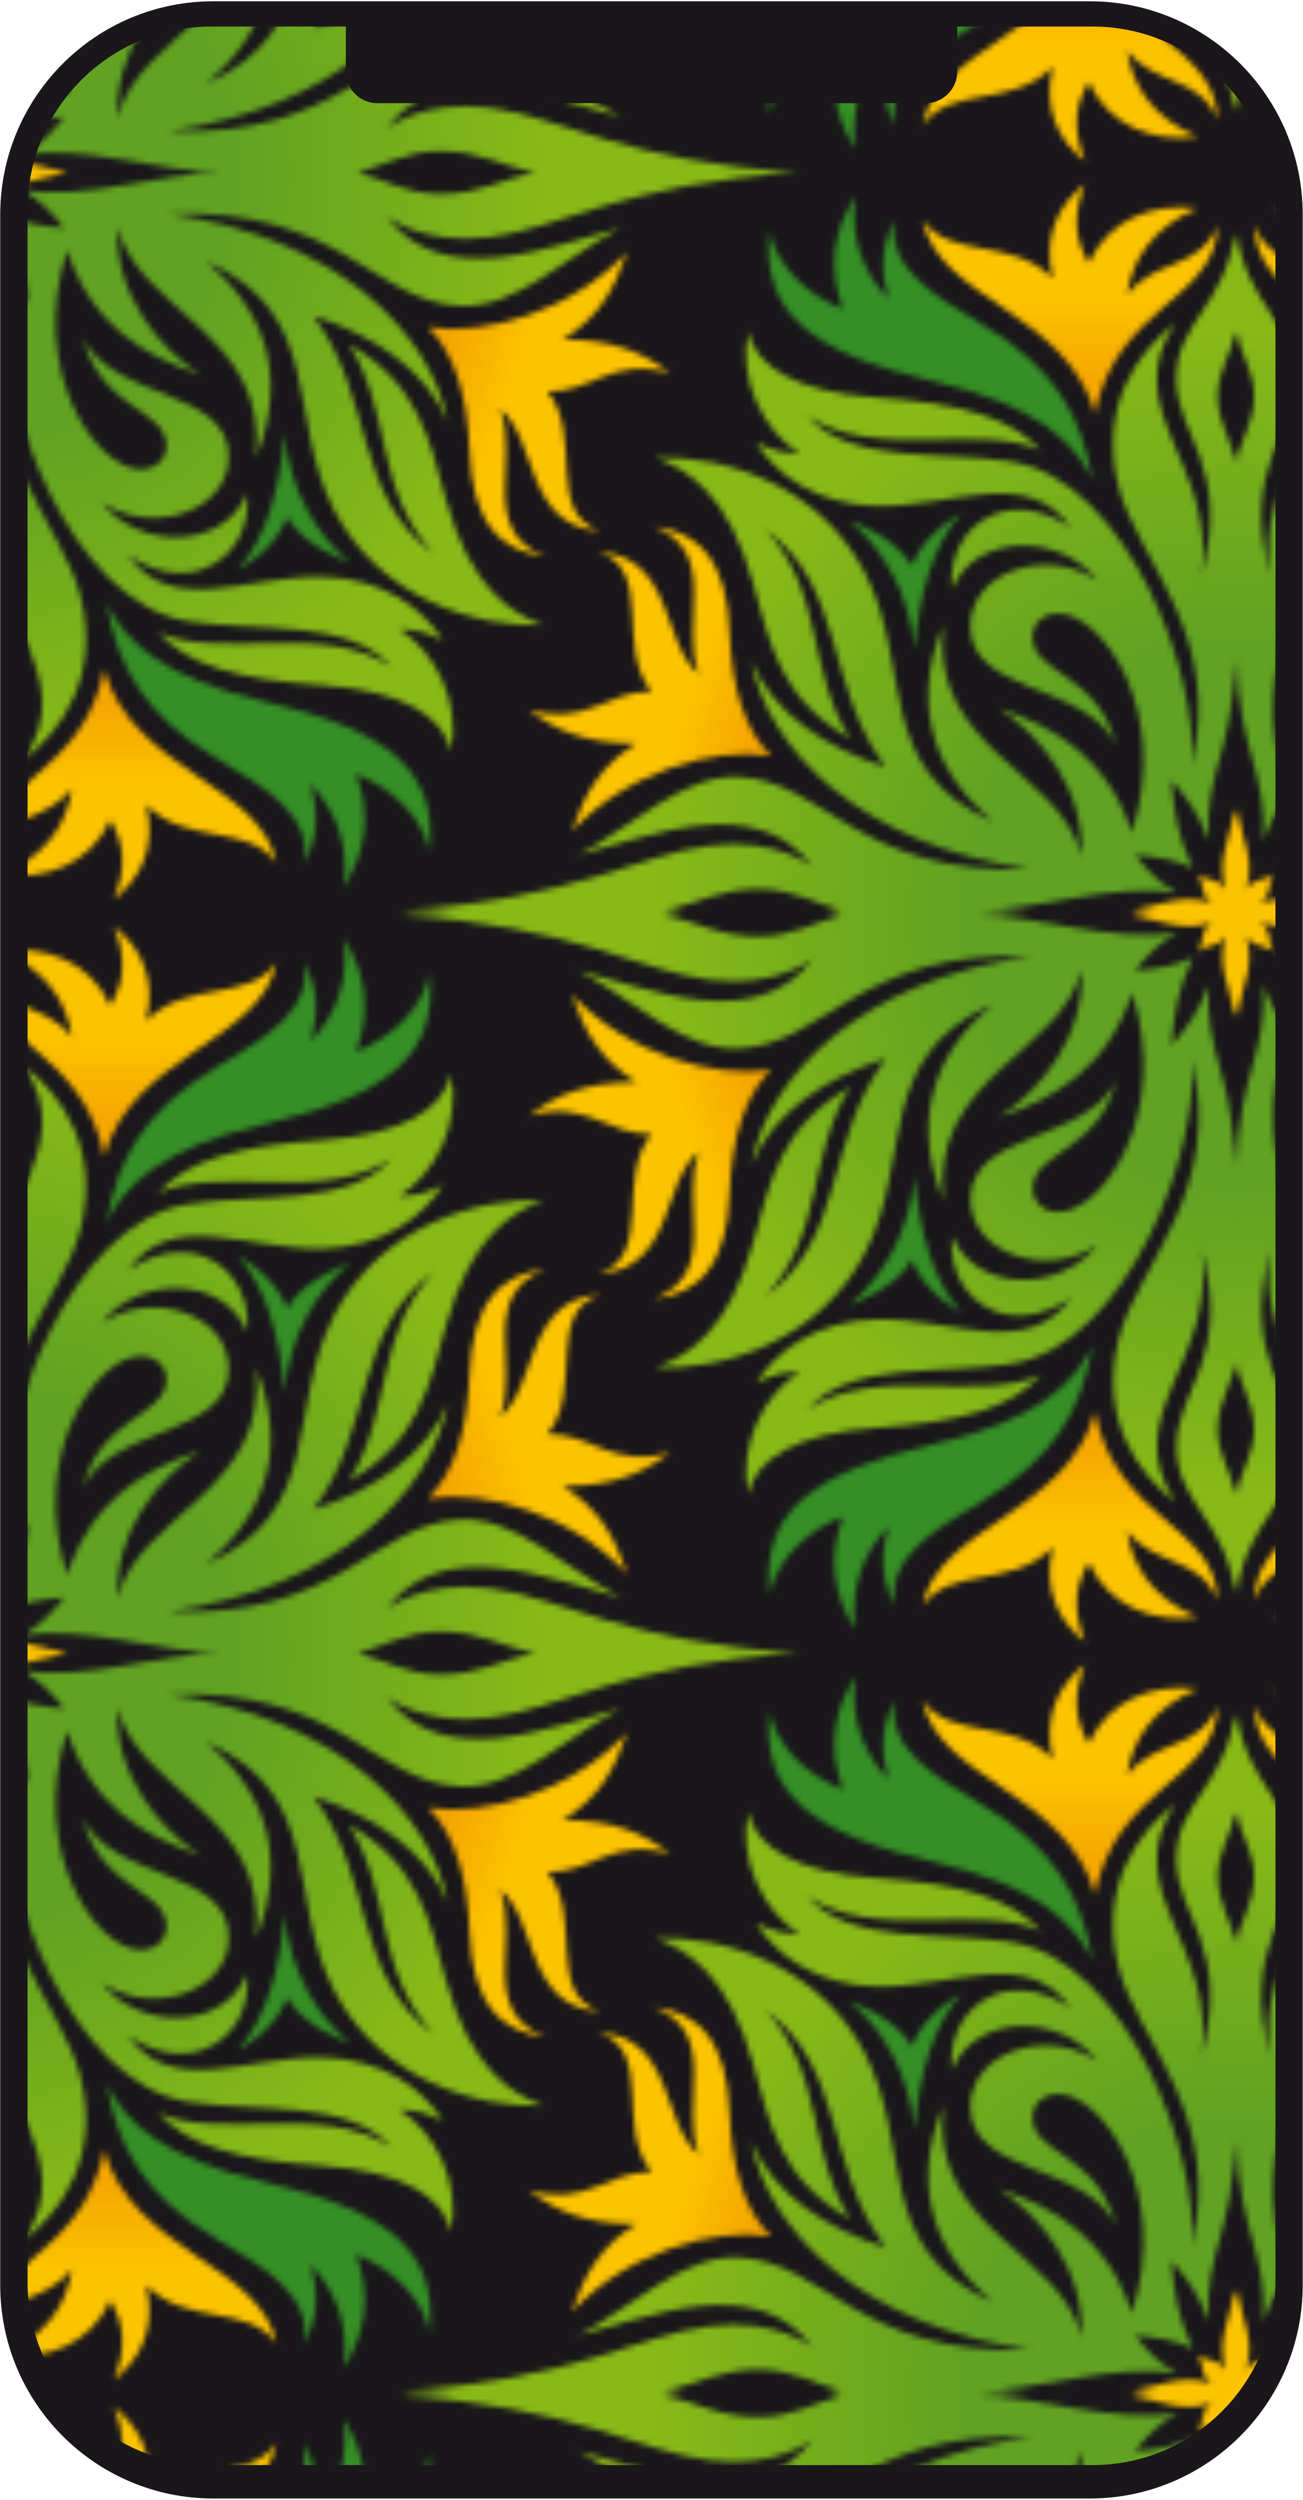 <svg xmlns="http://www.w3.org/2000/svg" xmlns:xlink="http://www.w3.org/1999/xlink" id="Livello_1" x="0px" y="0px" viewBox="0 0 229 439" style="enable-background:new 0 0 229 439;" xml:space="preserve"> <style type="text/css"> .st0{fill:none;} .st1{fill:#358E26;} .st2{fill:url(#SVGID_1_);} .st3{fill:url(#SVGID_00000090260972081854249970000000724473186995892879_);} .st4{fill:url(#SVGID_00000055686351020554742330000014819149336111584414_);} .st5{fill:#FCC300;} .st6{fill:url(#SVGID_00000040559541762667875530000006223282482196495792_);} .st7{fill:url(#SVGID_00000005250239792542445070000017169660529217507258_);} .st8{fill:url(#SVGID_00000052791606979649987250000017527623480074974649_);} .st9{fill:url(#SVGID_00000082339677308723028690000007589014949965040309_);} .st10{fill:url(#SVGID_00000167374447210044044430000007772017116534236337_);} .st11{fill:url(#SVGID_00000136373993009921265630000011010495567924304551_);} .st12{fill:url(#SVGID_00000147194088915182604290000013276354062278729636_);} .st13{fill:url(#SVGID_00000030464170578885823370000015878618046503524019_);} .st14{fill:url(#SVGID_00000078004178358149289780000017827667971944317596_);} .st15{fill:url(#SVGID_00000146494998914012826840000009731716964022573501_);} .st16{fill:url(#SVGID_00000140711925809994165940000000015004702846118044_);} .st17{fill:url(#SVGID_00000139263810292023751860000006500912373673389969_);} .st18{fill:url(#SVGID_00000146476631966804809320000005274872362419975322_);} .st19{fill:url(#SVGID_00000122683016312409890290000009140404875472552079_);} .st20{fill:url(#SVGID_00000011000999289623998370000006516841391369391288_);} .st21{fill:url(#SVGID_00000173122905312251619810000010625862783460315816_);} .st22{fill:url(#SVGID_00000008832794882981312700000002022682300562515620_);} .st23{fill:url(#SVGID_00000086678822884582775670000004234644871986776985_);} .st24{fill:#1A171B;} .st25{fill:url(#SVGID_00000062880123848152860490000008016050566840627110_);} </style> <pattern width="446.64" height="259.18" patternUnits="userSpaceOnUse" id="Fogliame" viewBox="146.56 -378.06 446.64 259.18" style="overflow:visible;"> <g> <rect x="146.56" y="-378.06" class="st0" width="446.64" height="259.18"></rect> <g> <path class="st1" d="M525.4-187.37c5.52,4.58,10.66,12.46,11.44,22.75c1.08-10.23,3.2-18.13,8.21-23.96c0,0-6.33,3.1-8.62,9.15 C533.47-184.68,525.4-187.37,525.4-187.37z"></path> <path class="st1" d="M511.4-238.26c1.22,5.97,6.31,11.18,12.92,13.73c-2.71-6.99-1.7-13.8,2.15-19.79 c-0.9,7.77,1.47,13.21,5.79,18.04c-1.36-4.83-1.24-9.27,1.08-13.87c-0.94,8.48,6.17,12.79,15.62,18.44 c12.66,7.58,17.28,16.04,19.25,27.23c-3.45-6.87-9.9-13.14-27.86-17.29C518.05-216.92,509.95-224.18,511.4-238.26z"></path> <linearGradient id="SVGID_1_" gradientUnits="userSpaceOnUse" x1="-38891.887" y1="-53399.137" x2="-38915.184" y2="-53391.199" gradientTransform="matrix(1 0 0 -1 39406.559 -53548.445)"> <stop offset="0.233" style="stop-color:#F5A700"></stop> <stop offset="0.761" style="stop-color:#FCC300"></stop> </linearGradient> <path class="st2" d="M511.67-146.05c-4.69-4.6-6.91-12.18-7.27-21.72c-0.47-12.53-5.41-17.66-13.33-18.53 c11.8,4.58,4.44,17.12,7.94,25.85c-6.44-4.79-4.38-20.68-17.63-21.4c9.78,3.2,2.83,16.68,9.29,24.5 c-7.81-0.11-11.4,6.13-21.54,3.23c4.71,3.64,9.96,5.92,18.85,5.92c-6.25,3.86-9,8.63-11.31,15.35 C486.79-143.45,501.52-147.52,511.67-146.05z"></path> <radialGradient id="SVGID_00000145058076412694967560000011379499585966183860_" cx="-38813.363" cy="-53429.566" r="133.436" gradientTransform="matrix(1 0 0 -1 39406.559 -53548.445)" gradientUnits="userSpaceOnUse"> <stop offset="0.348" style="stop-color:#61A222"></stop> <stop offset="0.761" style="stop-color:#88B917"></stop> </radialGradient> <path style="fill:url(#SVGID_00000145058076412694967560000011379499585966183860_);" d="M629.04-111.6 c29.44,4.02,46.23,20.79,49.15,36.55c-3.92-9.25-12.98-15.22-23.6-18.63c10.62,14.01,7.19,31.87,21.12,41.7 c-10.37-11.04-7.21-24.46-14.9-36.73c12.26,6.9,14.12,16.67,17.02,27.15c4.38,15.84,11.54,20.09,17.22,22.18 c-11.7,0.45-28.66-4.53-36.78-20.1c-8.61-16.51-1.45-34.41-22.48-43.77c9.6,8.06,14.73,19.52,8.69,34.42 c2.26-21.92-20.63-25.5-24.31-40.45c-0.63,11.53,7.18,21.22,14.55,25.9c-10.29-3.37-19.21-8.99-23.42-21.82 c-6.92,21.39,5.31,38.45,12.9,38.45c2.63,0,4.54-1.67,4.54-4.16c0-6.45-11.64-6.45-14.6-18.85c5.32,10.82,25.55,8.87,25.55,20.76 c0,9.74-13.64,14.04-22.36,7.98c6.39,8.34,21.26,8.62,25.55-1.42c0.66,4.31-1.31,10.76-7.45,13.13 c-6.99,2.7-13.48-2.48-13.48-2.48c7.64,11.01,20.94,3.67,34.07,3.9c10.87,0.19,18.11,5.82,21.29,11.18 c-2.97-1.49-4.64-1.89-7.63-1.95c6.29,3.88,10.85,12.8,9.05,21.47c-1.3-6.25-8.57-10.68-22.36-11.63 c-15.56-1.08-23.81-3.57-29.1-9.3c11.2,4.96,28.94-1.91,40.99,6.03c-7.45-8.54-23.93-6.09-35.71-7.98 c-20.71-3.32-33.32-38.29-31.71-53.63c-5.66,23.42,9.46,36.2,12.79,49.13c3.63,14.13-3.37,23.83-9.95,28.8 c10.28-15.4-7.42-24.63-4.61-44.36c-5.23,19.19,4.44,24.66,4.44,34.6c0,9.76-8.58,12.99-10.29,25.55 c-1.71-12.55-10.29-15.79-10.29-25.55c0-9.94,9.66-15.41,4.44-34.6c2.8,19.73-14.89,28.96-4.61,44.36 c-6.58-4.98-13.58-14.67-9.95-28.8c3.32-12.93,18.44-25.71,12.79-49.13c1.62,15.35-11,50.31-31.71,53.63 c-11.78,1.89-28.26-0.56-35.72,7.98c12.05-7.94,29.78-1.08,40.99-6.03c-5.29,5.73-13.54,8.23-29.1,9.3 c-13.79,0.96-21.06,5.38-22.36,11.63c-1.8-8.67,2.75-17.59,9.05-21.47c-2.99,0.07-4.66,0.46-7.63,1.95 c3.19-5.36,10.42-10.99,21.29-11.18c13.13-0.23,26.42,7.11,34.07-3.9c0,0-6.5,5.18-13.48,2.48c-6.15-2.37-8.12-8.82-7.45-13.13 c4.29,10.04,19.16,9.76,25.55,1.42c-8.72,6.05-22.36,1.75-22.36-7.98c0-11.89,20.23-9.94,25.55-20.76 c-2.96,12.41-14.6,12.41-14.6,18.85c0,2.49,1.91,4.16,4.54,4.16c7.58,0,19.82-17.06,12.9-38.45 c-4.2,12.83-13.13,18.45-23.42,21.82c7.37-4.68,15.18-14.37,14.55-25.9c-3.68,14.95-26.56,18.53-24.31,40.45 c-6.03-14.9-0.91-26.37,8.7-34.42C529.58-93.9,536.74-76,528.13-59.49c-8.12,15.57-25.08,20.55-36.78,20.1 c5.67-2.09,12.84-6.33,17.22-22.18c2.9-10.48,4.77-20.25,17.02-27.15c-7.69,12.27-4.54,25.69-14.9,36.73 c13.92-9.83,10.5-27.68,21.11-41.7c-10.62,3.41-19.68,9.38-23.6,18.63c2.91-15.76,19.71-32.53,49.15-36.55 c-30.33-1.29-36.17,15.55-51.46,16.16c-9.68,0.38-18.14-8.39-28.03-13.68c12.11,3.07,31.11,11.33,41.16-2.13 c0,0-6.19,5.26-18.28,3.73c-12.27-1.56-23.46-9.4-54.12-11.36c30.65-1.96,41.84-9.8,54.12-11.36 c12.08-1.54,18.28,3.72,18.28,3.72c-10.06-13.46-29.05-5.2-41.16-2.13c9.9-5.29,18.35-14.06,28.03-13.68 c15.28,0.61,21.13,17.45,51.46,16.16c-29.44-4.02-46.23-20.79-49.15-36.55c3.92,9.25,12.98,15.22,23.6,18.63 c-10.62-14.01-7.19-31.87-21.11-41.7c10.37,11.04,7.21,24.46,14.9,36.73c-12.26-6.89-14.13-16.67-17.02-27.15 c-4.38-15.85-11.55-20.09-17.22-22.18c11.7-0.45,28.66,4.53,36.78,20.1c8.61,16.51,1.45,34.41,22.48,43.77 c-9.6-8.06-14.73-19.52-8.7-34.42c-2.25,21.92,20.63,25.5,24.31,40.45c0.63-11.53-7.18-21.22-14.55-25.9 c10.29,3.37,19.22,8.99,23.42,21.82c6.93-21.39-5.31-38.46-12.9-38.46c-2.63,0-4.54,1.67-4.54,4.16c0,6.45,11.64,6.45,14.6,18.85 c-5.32-10.82-25.55-8.87-25.55-20.76c0-9.74,13.64-14.04,22.36-7.99c-6.39-8.34-21.26-8.62-25.55,1.42 c-0.66-4.31,1.31-10.76,7.45-13.13c6.98-2.7,13.48,2.48,13.48,2.48c-7.64-11.01-20.94-3.67-34.07-3.9 c-10.87-0.19-18.11-5.82-21.29-11.18c2.97,1.48,4.64,1.88,7.63,1.95c-6.29-3.88-10.85-12.8-9.05-21.47 c1.3,6.25,8.57,10.68,22.36,11.63c15.56,1.08,23.81,3.57,29.1,9.3c-11.2-4.96-28.94,1.91-40.99-6.03 c7.45,8.54,23.93,6.09,35.72,7.98c20.71,3.32,33.32,38.29,31.71,53.63c5.65-23.42-9.46-36.2-12.79-49.13 c-3.63-14.13,3.37-23.83,9.95-28.8c-10.28,15.4,7.42,24.63,4.61,44.36c5.23-19.19-4.44-24.66-4.44-34.6 c0-9.76,8.59-13,10.29-25.55c1.71,12.55,10.29,15.79,10.29,25.55c0,9.94-9.66,15.41-4.44,34.6c-2.8-19.73,14.89-28.96,4.61-44.36 c6.58,4.98,13.58,14.67,9.95,28.8c-3.33,12.93-18.44,25.71-12.79,49.13c-1.62-15.35,11-50.31,31.71-53.63 c11.78-1.89,28.26,0.56,35.71-7.98c-12.05,7.94-29.79,1.07-40.99,6.03c5.29-5.74,13.54-8.23,29.1-9.3 c13.78-0.95,21.06-5.38,22.36-11.63c1.8,8.67-2.76,17.59-9.05,21.47c2.99-0.07,4.66-0.47,7.63-1.95 c-3.19,5.36-10.42,10.99-21.29,11.18c-13.13,0.23-26.43-7.11-34.07,3.9c0,0,6.5-5.18,13.48-2.48c6.14,2.37,8.12,8.82,7.45,13.13 c-4.29-10.04-19.16-9.76-25.55-1.42c8.72-6.05,22.36-1.75,22.36,7.99c0,11.89-20.23,9.94-25.55,20.76 c2.96-12.4,14.6-12.4,14.6-18.85c0-2.49-1.91-4.16-4.54-4.16c-7.59,0-19.82,17.06-12.9,38.46c4.21-12.83,13.13-18.45,23.42-21.82 c-7.37,4.68-15.18,14.37-14.55,25.9c3.68-14.95,26.56-18.53,24.31-40.45c6.03,14.9,0.91,26.37-8.69,34.42 c21.03-9.36,13.87-27.26,22.48-43.77c8.12-15.57,25.08-20.55,36.78-20.1c-5.68,2.09-12.84,6.33-17.22,22.18 c-2.9,10.48-4.77,20.25-17.02,27.15c7.69-12.26,4.54-25.69,14.9-36.73c-13.92,9.83-10.5,27.68-21.12,41.7 c10.62-3.41,19.68-9.38,23.6-18.63c-2.92,15.76-19.71,32.53-49.15,36.55c30.33,1.29,36.17-15.55,51.45-16.16 c9.68-0.38,18.14,8.39,28.04,13.68c-12.11-3.07-31.11-11.33-41.16,2.13c0,0,6.19-5.26,18.28-3.72 c12.27,1.56,23.46,9.4,54.12,11.36c-30.65,1.96-41.84,9.8-54.12,11.36c-12.08,1.53-18.28-3.73-18.28-3.73 c10.06,13.46,29.05,5.2,41.16,2.13c-9.9,5.29-18.35,14.06-28.04,13.68C665.21-96.05,659.37-112.89,629.04-111.6z M662.39-118.88 c4.61,1.24,8.63,3.77,14.49,3.77c7.11,0,11.07-2.75,16.74-3.77c-5.67-1.02-9.63-3.77-16.74-3.77 C671.03-122.65,667.01-120.12,662.39-118.88z M590.18-209.19c0,5.12,3.02,8.4,3.02,12.12c0-3.73,3.02-7,3.02-12.12 c0-4.57-2.25-6.65-3.02-11.43C592.43-215.84,590.18-213.76,590.18-209.19z M524-118.88c-4.61-1.24-8.63-3.77-14.49-3.77 c-7.11,0-11.07,2.75-16.74,3.77c5.67,1.02,9.63,3.77,16.74,3.77C515.37-115.11,519.39-117.63,524-118.88z M596.21-28.57 c0-5.12-3.02-8.4-3.02-12.12c0,3.72-3.02,7-3.02,12.12c0,4.57,2.25,6.65,3.02,11.43C593.96-21.91,596.21-24,596.21-28.57z M638.27-118.88c-9.94,0-24.09-4.98-34.95-3.02c3.45-2.1,4.98-3.67,7.45-6.74c-4.41,0.43-6.76,0.8-10.11,2.31 c2.66-6.02,3.19-9.4,3.72-15.44c-3.07,3.57-4.64,5.74-6.56,10.65c0.71-12.42-4.26-15.25-4.61-31.76 c-0.36,16.51-5.32,19.34-4.61,31.76c-1.92-4.91-3.49-7.08-6.56-10.65c0.53,6.04,1.06,9.42,3.73,15.44 c-3.36-1.51-5.71-1.87-10.12-2.31c2.47,3.07,4,4.64,7.45,6.74c-10.87-1.97-25.02,3.02-34.95,3.02c9.94,0,24.09,4.98,34.95,3.02 c-3.45,2.1-4.98,3.67-7.45,6.74c4.41-0.43,6.76-0.8,10.12-2.31c-2.66,6.02-3.2,9.4-3.73,15.44c3.07-3.57,4.64-5.74,6.56-10.65 c-0.71,12.42,4.26,15.25,4.61,31.76c0.36-16.51,5.32-19.34,4.61-31.76c1.93,4.91,3.5,7.08,6.56,10.65 c-0.53-6.04-1.06-9.42-3.72-15.44c3.36,1.51,5.71,1.87,10.11,2.31c-2.47-3.07-4-4.64-7.45-6.74 C614.18-113.9,628.33-118.88,638.27-118.88z"></path> <linearGradient id="SVGID_00000178891699420554009940000007390732233304590497_" gradientUnits="userSpaceOnUse" x1="55266.75" y1="-53343.316" x2="55266.75" y2="-53315.207" gradientTransform="matrix(-1 0 0 -1 55830.984 -53548.445)"> <stop offset="0.233" style="stop-color:#F5A700"></stop> <stop offset="0.761" style="stop-color:#FCC300"></stop> </linearGradient> <path style="fill:url(#SVGID_00000178891699420554009940000007390732233304590497_);" d="M538.32-240.14 c2.64,13.83,25.37,16.26,30.29,34.06c3.77-19.12,21.29-19.87,21.54-33.11c-3.18,7.8-10.84,5.79-15.88,12.12 c0.85-6.15,4.63-11.89,12.38-15.08c-7.67-1.08-15.63,1.83-19.12,9.56c-2.56-4.17-2.81-8.45-0.67-13.87 c-4.71,3.63-7.49,9.3-5.65,16.56C553.94-237.18,543.3-233.14,538.32-240.14z"></path> <path class="st5" d="M611.42-118.88c-4.26-0.66-9.39-3.2-14.13-1.22c2.32-1.8,1.14-3.51,2.53-5.2c-1.92,1.39-3.51,0.5-4.99,2.75 c1.54-5.31-0.53-8.14-1.63-14.12c-1.1,5.98-3.17,8.81-1.63,14.12c-1.47-2.24-3.07-1.36-4.98-2.75c1.38,1.68,0.21,3.39,2.53,5.2 c-4.74-1.98-9.88,0.56-14.13,1.22c4.26,0.67,9.39,3.2,14.13,1.22c-2.32,1.8-1.14,3.52-2.53,5.2c1.92-1.39,3.51-0.5,4.98-2.74 c-1.54,5.31,0.53,8.14,1.63,14.12c1.1-5.98,3.17-8.81,1.63-14.12c1.48,2.24,3.07,1.36,4.99,2.74c-1.38-1.68-0.21-3.39-2.53-5.2 C602.03-115.68,607.16-118.21,611.42-118.88z"></path> </g> <g> <linearGradient id="SVGID_00000054241037395436233360000013219788681505837186_" gradientUnits="userSpaceOnUse" x1="55605.902" y1="-53399.137" x2="55582.602" y2="-53391.199" gradientTransform="matrix(-1 0 0 -1 55830.984 -53548.445)"> <stop offset="0.233" style="stop-color:#F5A700"></stop> <stop offset="0.761" style="stop-color:#FCC300"></stop> </linearGradient> <path style="fill:url(#SVGID_00000054241037395436233360000013219788681505837186_);" d="M228.09-146.05 c4.69-4.6,6.91-12.18,7.27-21.72c0.47-12.53,5.41-17.66,13.33-18.53c-11.8,4.58-4.44,17.12-7.94,25.85 c6.44-4.79,4.38-20.68,17.63-21.4c-9.78,3.2-2.84,16.68-9.29,24.5c7.81-0.11,11.4,6.13,21.54,3.23 c-4.72,3.64-9.96,5.92-18.85,5.92c6.25,3.86,9,8.63,11.31,15.35C252.96-143.45,238.24-147.52,228.09-146.05z"></path> <path class="st1" d="M214.36-187.37c-5.52,4.58-10.66,12.46-11.44,22.75c-1.08-10.23-3.2-18.13-8.21-23.96 c0,0,6.33,3.1,8.62,9.15C206.28-184.68,214.36-187.37,214.36-187.37z"></path> <path class="st1" d="M228.36-238.26c-1.22,5.97-6.31,11.18-12.92,13.73c2.71-6.99,1.7-13.8-2.15-19.79 c0.9,7.77-1.47,13.21-5.79,18.04c1.36-4.83,1.24-9.27-1.08-13.87c0.94,8.48-6.17,12.79-15.62,18.44 c-12.66,7.58-17.28,16.04-19.25,27.23c3.45-6.87,9.9-13.14,27.86-17.29C221.71-216.92,229.8-224.18,228.36-238.26z"></path> <linearGradient id="SVGID_00000135649433989502515880000008419810510371747236_" gradientUnits="userSpaceOnUse" x1="-39231.035" y1="-53343.316" x2="-39231.035" y2="-53315.207" gradientTransform="matrix(1 0 0 -1 39406.559 -53548.445)"> <stop offset="0.233" style="stop-color:#F5A700"></stop> <stop offset="0.761" style="stop-color:#FCC300"></stop> </linearGradient> <path style="fill:url(#SVGID_00000135649433989502515880000008419810510371747236_);" d="M201.44-240.14 c-2.64,13.83-25.37,16.26-30.29,34.06c-3.77-19.12-21.29-19.87-21.54-33.11c3.18,7.8,10.84,5.79,15.88,12.12 c-0.85-6.15-4.63-11.89-12.38-15.08c7.67-1.08,15.62,1.83,19.12,9.56c2.56-4.17,2.81-8.45,0.67-13.87 c4.71,3.63,7.49,9.3,5.65,16.56C185.82-237.18,196.46-233.14,201.44-240.14z"></path> <radialGradient id="SVGID_00000156559478415926782760000015507828643252866455_" cx="-39260.004" cy="-53429.566" r="133.436" gradientTransform="matrix(1 0 0 -1 39406.559 -53548.445)" gradientUnits="userSpaceOnUse"> <stop offset="0.348" style="stop-color:#61A222"></stop> <stop offset="0.761" style="stop-color:#88B917"></stop> </radialGradient> <path style="fill:url(#SVGID_00000156559478415926782760000015507828643252866455_);" d="M182.4-111.6 c29.44,4.02,46.23,20.79,49.15,36.55c-3.92-9.25-12.98-15.22-23.6-18.63c10.62,14.01,7.19,31.87,21.12,41.7 c-10.37-11.04-7.21-24.46-14.9-36.73c12.26,6.9,14.12,16.67,17.02,27.15c4.38,15.84,11.54,20.09,17.22,22.18 c-11.7,0.45-28.66-4.53-36.78-20.1c-8.61-16.51-1.45-34.41-22.48-43.77c9.6,8.06,14.73,19.52,8.69,34.42 c2.26-21.92-20.63-25.5-24.31-40.45c-0.63,11.53,7.18,21.22,14.55,25.9c-10.29-3.37-19.21-8.99-23.42-21.82 c-6.92,21.39,5.31,38.45,12.9,38.45c2.63,0,4.54-1.67,4.54-4.16c0-6.45-11.64-6.45-14.6-18.85c5.32,10.82,25.55,8.87,25.55,20.76 c0,9.74-13.64,14.04-22.36,7.98c6.39,8.34,21.26,8.62,25.55-1.42c0.66,4.31-1.31,10.76-7.45,13.13 c-6.99,2.7-13.48-2.48-13.48-2.48c7.64,11.01,20.94,3.67,34.07,3.9c10.87,0.19,18.11,5.82,21.29,11.18 c-2.97-1.49-4.64-1.89-7.63-1.95c6.29,3.88,10.85,12.8,9.05,21.47c-1.3-6.25-8.57-10.68-22.36-11.63 c-15.56-1.08-23.81-3.57-29.1-9.3c11.2,4.96,28.94-1.91,40.99,6.03c-7.45-8.54-23.93-6.09-35.71-7.98 c-20.71-3.32-33.32-38.29-31.71-53.63c-5.66,23.42,9.46,36.2,12.79,49.13c3.63,14.13-3.37,23.83-9.95,28.8 c10.28-15.4-7.42-24.63-4.61-44.36c-5.23,19.19,4.44,24.66,4.44,34.6c0,9.76-8.58,12.99-10.29,25.55 c-1.71-12.55-10.29-15.79-10.29-25.55c0-9.94,9.66-15.41,4.44-34.6c2.8,19.73-14.89,28.96-4.61,44.36 c-6.58-4.98-13.58-14.67-9.95-28.8c3.32-12.93,18.44-25.71,12.79-49.13c1.62,15.35-11,50.31-31.71,53.63 c-11.78,1.89-28.26-0.56-35.72,7.98c12.05-7.94,29.78-1.08,40.99-6.03c-5.29,5.73-13.54,8.23-29.1,9.3 c-13.79,0.96-21.06,5.38-22.36,11.63c-1.8-8.67,2.75-17.59,9.05-21.47c-2.99,0.07-4.66,0.46-7.63,1.95 c3.19-5.36,10.42-10.99,21.29-11.18c13.13-0.23,26.42,7.11,34.07-3.9c0,0-6.5,5.18-13.48,2.48c-6.15-2.37-8.12-8.82-7.45-13.13 c4.29,10.04,19.16,9.76,25.55,1.42c-8.72,6.05-22.36,1.75-22.36-7.98c0-11.89,20.23-9.94,25.55-20.76 c-2.96,12.41-14.6,12.41-14.6,18.85c0,2.49,1.91,4.16,4.54,4.16c7.58,0,19.82-17.06,12.9-38.45 c-4.2,12.83-13.13,18.45-23.42,21.82c7.37-4.68,15.18-14.37,14.55-25.9c-3.68,14.95-26.56,18.53-24.31,40.45 c-6.03-14.9-0.91-26.37,8.7-34.42C82.94-93.9,90.1-76,81.49-59.49c-8.12,15.57-25.08,20.55-36.78,20.1 c5.67-2.09,12.84-6.33,17.22-22.18c2.9-10.48,4.77-20.25,17.02-27.15c-7.69,12.27-4.54,25.69-14.9,36.73 c13.92-9.83,10.5-27.68,21.11-41.7c-10.62,3.41-19.68,9.38-23.6,18.63c2.91-15.76,19.71-32.53,49.15-36.55 c-30.33-1.29-36.17,15.55-51.46,16.16c-9.68,0.38-18.14-8.39-28.03-13.68c12.11,3.07,31.11,11.33,41.16-2.13 c0,0-6.19,5.26-18.28,3.73c-12.27-1.56-23.46-9.4-54.12-11.36c30.65-1.96,41.84-9.8,54.12-11.36 c12.08-1.54,18.28,3.72,18.28,3.72c-10.06-13.46-29.05-5.2-41.16-2.13c9.9-5.29,18.35-14.06,28.03-13.68 c15.28,0.61,21.13,17.45,51.46,16.16c-29.44-4.02-46.23-20.79-49.15-36.55c3.92,9.25,12.98,15.22,23.6,18.63 c-10.62-14.01-7.19-31.87-21.11-41.7c10.37,11.04,7.21,24.46,14.9,36.73c-12.26-6.89-14.13-16.67-17.02-27.15 c-4.38-15.85-11.55-20.09-17.22-22.18c11.7-0.45,28.66,4.53,36.78,20.1c8.61,16.51,1.45,34.41,22.48,43.77 c-9.6-8.06-14.73-19.52-8.7-34.42c-2.25,21.92,20.63,25.5,24.31,40.45c0.63-11.53-7.18-21.22-14.55-25.9 c10.29,3.37,19.22,8.99,23.42,21.82c6.93-21.39-5.31-38.46-12.9-38.46c-2.63,0-4.54,1.67-4.54,4.16c0,6.45,11.64,6.45,14.6,18.85 c-5.32-10.82-25.55-8.87-25.55-20.76c0-9.74,13.64-14.04,22.36-7.99c-6.39-8.34-21.26-8.62-25.55,1.42 c-0.66-4.31,1.31-10.76,7.45-13.13c6.98-2.7,13.48,2.48,13.48,2.48c-7.64-11.01-20.94-3.67-34.07-3.9 c-10.87-0.19-18.11-5.82-21.29-11.18c2.97,1.48,4.64,1.88,7.63,1.95c-6.29-3.88-10.85-12.8-9.05-21.47 c1.3,6.25,8.57,10.68,22.36,11.63c15.56,1.08,23.81,3.57,29.1,9.3c-11.2-4.96-28.94,1.91-40.99-6.03 c7.45,8.54,23.93,6.09,35.72,7.98c20.71,3.32,33.32,38.29,31.71,53.63c5.65-23.42-9.46-36.2-12.79-49.13 c-3.63-14.13,3.37-23.83,9.95-28.8c-10.28,15.4,7.42,24.63,4.61,44.36c5.23-19.19-4.44-24.66-4.44-34.6 c0-9.76,8.59-13,10.29-25.55c1.71,12.55,10.29,15.79,10.29,25.55c0,9.94-9.66,15.41-4.44,34.6c-2.8-19.73,14.89-28.96,4.61-44.36 c6.58,4.98,13.58,14.67,9.95,28.8c-3.33,12.93-18.44,25.71-12.79,49.13c-1.62-15.35,11-50.31,31.71-53.63 c11.78-1.89,28.26,0.56,35.71-7.98c-12.05,7.94-29.79,1.07-40.99,6.03c5.29-5.74,13.54-8.23,29.1-9.3 c13.78-0.95,21.06-5.38,22.36-11.63c1.8,8.67-2.76,17.59-9.05,21.47c2.99-0.07,4.66-0.47,7.63-1.95 c-3.19,5.36-10.42,10.99-21.29,11.18c-13.13,0.23-26.43-7.11-34.07,3.9c0,0,6.5-5.18,13.48-2.48c6.14,2.37,8.12,8.82,7.45,13.13 c-4.29-10.04-19.16-9.76-25.55-1.42c8.72-6.05,22.36-1.75,22.36,7.99c0,11.89-20.23,9.94-25.55,20.76 c2.96-12.4,14.6-12.4,14.6-18.85c0-2.49-1.91-4.16-4.54-4.16c-7.59,0-19.82,17.06-12.9,38.46c4.21-12.83,13.13-18.45,23.42-21.82 c-7.37,4.68-15.18,14.37-14.55,25.9c3.68-14.95,26.56-18.53,24.31-40.45c6.03,14.9,0.91,26.37-8.69,34.42 c21.03-9.36,13.87-27.26,22.48-43.77c8.12-15.57,25.08-20.55,36.78-20.1c-5.68,2.09-12.84,6.33-17.22,22.18 c-2.9,10.48-4.77,20.25-17.02,27.15c7.69-12.26,4.54-25.69,14.9-36.73c-13.92,9.83-10.5,27.68-21.12,41.7 c10.62-3.41,19.68-9.38,23.6-18.63c-2.92,15.76-19.71,32.53-49.15,36.55c30.33,1.29,36.17-15.55,51.45-16.16 c9.68-0.38,18.14,8.39,28.04,13.68c-12.11-3.07-31.11-11.33-41.16,2.13c0,0,6.19-5.26,18.28-3.72 c12.27,1.56,23.46,9.4,54.12,11.36c-30.65,1.96-41.84,9.8-54.12,11.36c-12.08,1.53-18.28-3.73-18.28-3.73 c10.06,13.46,29.05,5.2,41.16,2.13c-9.9,5.29-18.35,14.06-28.04,13.68C218.57-96.05,212.72-112.89,182.4-111.6z M215.75-118.88 c4.61,1.24,8.63,3.77,14.49,3.77c7.11,0,11.07-2.75,16.74-3.77c-5.67-1.02-9.63-3.77-16.74-3.77 C224.39-122.65,220.37-120.12,215.75-118.88z M143.54-209.19c0,5.12,3.02,8.4,3.02,12.12c0-3.73,3.02-7,3.02-12.12 c0-4.57-2.25-6.65-3.02-11.43C145.79-215.84,143.54-213.76,143.54-209.19z M77.36-118.88c-4.61-1.24-8.63-3.77-14.49-3.77 c-7.11,0-11.07,2.75-16.74,3.77c5.67,1.02,9.63,3.77,16.74,3.77C68.73-115.11,72.75-117.63,77.36-118.88z M149.57-28.57 c0-5.12-3.02-8.4-3.02-12.12c0,3.72-3.02,7-3.02,12.12c0,4.57,2.25,6.65,3.02,11.43C147.32-21.91,149.57-24,149.57-28.57z M191.62-118.88c-9.94,0-24.09-4.98-34.95-3.02c3.45-2.1,4.98-3.67,7.45-6.74c-4.41,0.43-6.76,0.8-10.11,2.31 c2.66-6.02,3.19-9.4,3.72-15.44c-3.07,3.57-4.64,5.74-6.56,10.65c0.71-12.42-4.26-15.25-4.61-31.76 c-0.36,16.51-5.32,19.34-4.61,31.76c-1.92-4.91-3.49-7.08-6.56-10.65c0.53,6.04,1.06,9.42,3.73,15.44 c-3.36-1.51-5.71-1.87-10.12-2.31c2.47,3.07,4,4.64,7.45,6.74c-10.87-1.97-25.02,3.02-34.95,3.02c9.94,0,24.09,4.98,34.95,3.02 c-3.45,2.1-4.98,3.67-7.45,6.74c4.41-0.43,6.76-0.8,10.12-2.31c-2.66,6.02-3.2,9.4-3.73,15.44c3.07-3.57,4.64-5.74,6.56-10.65 c-0.71,12.42,4.26,15.25,4.61,31.76c0.36-16.51,5.32-19.34,4.61-31.76c1.93,4.91,3.5,7.08,6.56,10.65 c-0.53-6.04-1.06-9.42-3.72-15.44c3.36,1.51,5.71,1.87,10.11,2.31c-2.47-3.07-4-4.64-7.45-6.74 C167.54-113.9,181.69-118.88,191.62-118.88z"></path> <path class="st5" d="M164.78-118.88c-4.26-0.66-9.39-3.2-14.13-1.22c2.32-1.8,1.14-3.51,2.53-5.2c-1.92,1.39-3.51,0.5-4.99,2.75 c1.54-5.31-0.53-8.14-1.63-14.12c-1.1,5.98-3.17,8.81-1.63,14.12c-1.47-2.24-3.07-1.36-4.98-2.75c1.38,1.68,0.21,3.39,2.53,5.2 c-4.74-1.98-9.88,0.56-14.13,1.22c4.26,0.67,9.39,3.2,14.13,1.22c-2.32,1.8-1.14,3.52-2.53,5.2c1.92-1.39,3.51-0.5,4.98-2.74 c-1.54,5.31,0.53,8.14,1.63,14.12c1.1-5.98,3.17-8.81,1.63-14.12c1.48,2.24,3.07,1.36,4.99,2.74c-1.38-1.68-0.21-3.39-2.53-5.2 C155.39-115.68,160.52-118.21,164.78-118.88z"></path> </g> <g> <linearGradient id="SVGID_00000181046231336400149880000011563070537640508331_" gradientUnits="userSpaceOnUse" x1="55202.75" y1="36770.879" x2="55202.75" y2="36798.984" gradientTransform="matrix(-1 0 0 1 55766.984 -37062.688)"> <stop offset="0.233" style="stop-color:#F5A700"></stop> <stop offset="0.761" style="stop-color:#FCC300"></stop> </linearGradient> <path style="fill:url(#SVGID_00000181046231336400149880000011563070537640508331_);" d="M538.32-256.8 c2.64-13.83,25.37-16.26,30.29-34.06c3.77,19.12,21.29,19.87,21.54,33.12c-3.18-7.8-10.84-5.79-15.88-12.12 c0.85,6.15,4.63,11.89,12.38,15.08c-7.67,1.08-15.63-1.83-19.12-9.56c-2.56,4.17-2.81,8.45-0.67,13.87 c-4.71-3.63-7.49-9.3-5.65-16.56C553.94-259.76,543.3-263.8,538.32-256.8z"></path> <path class="st1" d="M525.4-309.57c5.52-4.58,10.66-12.46,11.44-22.75c1.08,10.23,3.2,18.13,8.21,23.96c0,0-6.33-3.1-8.62-9.15 C533.47-312.26,525.4-309.57,525.4-309.57z"></path> <path class="st1" d="M511.4-258.68c1.22-5.97,6.31-11.18,12.92-13.73c-2.71,6.99-1.7,13.8,2.15,19.79 c-0.9-7.77,1.47-13.21,5.79-18.04c-1.36,4.83-1.24,9.27,1.08,13.87c-0.94-8.48,6.17-12.79,15.62-18.44 c12.66-7.58,17.28-16.04,19.25-27.23c-3.45,6.87-9.9,13.14-27.86,17.29C518.05-280.01,509.95-272.76,511.4-258.68z"></path> <radialGradient id="SVGID_00000098931687912874629150000017060797520825909378_" cx="-38813.363" cy="-53170.383" r="133.436" gradientTransform="matrix(1 0 0 -1 39406.559 -53548.445)" gradientUnits="userSpaceOnUse"> <stop offset="0.348" style="stop-color:#61A222"></stop> <stop offset="0.761" style="stop-color:#88B917"></stop> </radialGradient> <path style="fill:url(#SVGID_00000098931687912874629150000017060797520825909378_);" d="M629.04-370.79 c29.44,4.02,46.23,20.79,49.15,36.55c-3.92-9.25-12.98-15.22-23.6-18.63c10.62,14.01,7.19,31.87,21.12,41.7 c-10.37-11.04-7.21-24.46-14.9-36.73c12.26,6.9,14.12,16.67,17.02,27.15c4.38,15.84,11.54,20.09,17.22,22.18 c-11.7,0.45-28.66-4.53-36.78-20.1c-8.61-16.51-1.45-34.41-22.48-43.77c9.6,8.06,14.73,19.52,8.69,34.42 c2.26-21.92-20.63-25.51-24.31-40.45c-0.63,11.53,7.18,21.22,14.55,25.9c-10.29-3.37-19.21-8.99-23.42-21.82 c-6.92,21.39,5.31,38.46,12.9,38.46c2.63,0,4.54-1.67,4.54-4.16c0-6.45-11.64-6.45-14.6-18.86c5.32,10.82,25.55,8.87,25.55,20.76 c0,9.74-13.64,14.04-22.36,7.98c6.39,8.34,21.26,8.62,25.55-1.42c0.66,4.31-1.31,10.76-7.45,13.13 c-6.99,2.7-13.48-2.48-13.48-2.48c7.64,11.01,20.94,3.67,34.07,3.9c10.87,0.19,18.11,5.82,21.29,11.18 c-2.97-1.49-4.64-1.89-7.63-1.95c6.29,3.88,10.85,12.79,9.05,21.47c-1.3-6.25-8.57-10.68-22.36-11.63 c-15.56-1.08-23.81-3.57-29.1-9.3c11.2,4.96,28.94-1.91,40.99,6.03c-7.45-8.54-23.93-6.09-35.71-7.98 c-20.71-3.32-33.32-38.29-31.71-53.63c-5.66,23.42,9.46,36.2,12.79,49.13c3.63,14.13-3.37,23.83-9.95,28.8 c10.28-15.4-7.42-24.63-4.61-44.36c-5.23,19.19,4.44,24.66,4.44,34.6c0,9.76-8.58,12.99-10.29,25.55 c-1.71-12.55-10.29-15.79-10.29-25.55c0-9.94,9.66-15.41,4.44-34.6c2.8,19.73-14.89,28.96-4.61,44.36 c-6.58-4.98-13.58-14.67-9.95-28.8c3.32-12.93,18.44-25.71,12.79-49.13c1.62,15.35-11,50.31-31.71,53.63 c-11.78,1.89-28.26-0.56-35.72,7.98c12.05-7.94,29.78-1.08,40.99-6.03c-5.29,5.73-13.54,8.23-29.1,9.3 c-13.79,0.96-21.06,5.38-22.36,11.63c-1.8-8.67,2.75-17.59,9.05-21.47c-2.99,0.06-4.66,0.46-7.63,1.95 c3.19-5.36,10.42-10.99,21.29-11.18c13.13-0.23,26.42,7.11,34.07-3.9c0,0-6.5,5.18-13.48,2.48c-6.15-2.37-8.12-8.82-7.45-13.13 c4.29,10.04,19.16,9.76,25.55,1.42c-8.72,6.05-22.36,1.75-22.36-7.98c0-11.89,20.23-9.94,25.55-20.76 c-2.96,12.41-14.6,12.41-14.6,18.86c0,2.49,1.91,4.16,4.54,4.16c7.58,0,19.82-17.06,12.9-38.46 c-4.2,12.83-13.13,18.45-23.42,21.82c7.37-4.68,15.18-14.38,14.55-25.9c-3.68,14.95-26.56,18.53-24.31,40.45 c-6.03-14.9-0.91-26.37,8.7-34.42c-21.03,9.37-13.87,27.26-22.48,43.77c-8.12,15.57-25.08,20.55-36.78,20.1 c5.67-2.09,12.84-6.33,17.22-22.18c2.9-10.48,4.77-20.25,17.02-27.15c-7.69,12.27-4.54,25.69-14.9,36.73 c13.92-9.83,10.5-27.68,21.11-41.7c-10.62,3.41-19.68,9.38-23.6,18.63c2.91-15.76,19.71-32.53,49.15-36.55 c-30.33-1.29-36.17,15.55-51.46,16.16c-9.68,0.38-18.14-8.39-28.03-13.68c12.11,3.07,31.11,11.33,41.16-2.13 c0,0-6.19,5.26-18.28,3.73c-12.27-1.56-23.46-9.4-54.12-11.36c30.65-1.96,41.84-9.8,54.12-11.36 c12.08-1.54,18.28,3.72,18.28,3.72c-10.06-13.46-29.05-5.2-41.16-2.13c9.9-5.29,18.35-14.06,28.03-13.68 c15.28,0.61,21.13,17.45,51.46,16.16c-29.44-4.02-46.23-20.79-49.15-36.55c3.92,9.25,12.98,15.22,23.6,18.63 c-10.62-14.01-7.19-31.87-21.11-41.7c10.37,11.04,7.21,24.46,14.9,36.73c-12.26-6.89-14.13-16.67-17.02-27.14 c-4.38-15.85-11.55-20.09-17.22-22.18c11.7-0.45,28.66,4.53,36.78,20.1c8.61,16.51,1.45,34.41,22.48,43.77 c-9.6-8.05-14.73-19.52-8.7-34.42c-2.25,21.92,20.63,25.5,24.31,40.45c0.63-11.53-7.18-21.22-14.55-25.9 c10.29,3.37,19.22,8.99,23.42,21.82c6.93-21.39-5.31-38.46-12.9-38.46c-2.63,0-4.54,1.67-4.54,4.16c0,6.45,11.64,6.45,14.6,18.85 c-5.32-10.82-25.55-8.87-25.55-20.76c0-9.74,13.64-14.04,22.36-7.98c-6.39-8.34-21.26-8.62-25.55,1.42 c-0.66-4.31,1.31-10.76,7.45-13.13c6.98-2.7,13.48,2.48,13.48,2.48c-7.64-11.01-20.94-3.67-34.07-3.9 c-10.87-0.19-18.11-5.82-21.29-11.18c2.97,1.48,4.64,1.88,7.63,1.95c-6.29-3.88-10.85-12.8-9.05-21.47 c1.3,6.25,8.57,10.68,22.36,11.63c15.56,1.08,23.81,3.57,29.1,9.3c-11.2-4.96-28.94,1.91-40.99-6.03 c7.45,8.54,23.93,6.09,35.72,7.98c20.71,3.32,33.32,38.29,31.71,53.63c5.65-23.42-9.46-36.2-12.79-49.13 c-3.63-14.13,3.37-23.83,9.95-28.8c-10.28,15.4,7.42,24.63,4.61,44.36c5.23-19.19-4.44-24.66-4.44-34.6 c0-9.76,8.59-12.99,10.29-25.55c1.71,12.55,10.29,15.79,10.29,25.55c0,9.94-9.66,15.41-4.44,34.6 c-2.8-19.73,14.89-28.96,4.61-44.36c6.58,4.97,13.58,14.67,9.95,28.8c-3.33,12.93-18.44,25.71-12.79,49.13 c-1.62-15.35,11-50.31,31.71-53.63c11.78-1.89,28.26,0.56,35.71-7.98c-12.05,7.94-29.79,1.07-40.99,6.03 c5.29-5.74,13.54-8.23,29.1-9.3c13.78-0.96,21.06-5.38,22.36-11.63c1.8,8.67-2.76,17.59-9.05,21.47 c2.99-0.07,4.66-0.47,7.63-1.95c-3.19,5.36-10.42,10.98-21.29,11.18c-13.13,0.23-26.43-7.11-34.07,3.9c0,0,6.5-5.18,13.48-2.48 c6.14,2.37,8.12,8.82,7.45,13.13c-4.29-10.04-19.16-9.76-25.55-1.42c8.72-6.05,22.36-1.75,22.36,7.98 c0,11.89-20.23,9.94-25.55,20.76c2.96-12.4,14.6-12.4,14.6-18.85c0-2.49-1.91-4.16-4.54-4.16c-7.59,0-19.82,17.06-12.9,38.46 c4.21-12.84,13.13-18.45,23.42-21.82c-7.37,4.68-15.18,14.37-14.55,25.9c3.68-14.95,26.56-18.53,24.31-40.45 c6.03,14.9,0.91,26.37-8.69,34.42c21.03-9.36,13.87-27.26,22.48-43.77c8.12-15.57,25.08-20.55,36.78-20.1 c-5.68,2.09-12.84,6.33-17.22,22.18c-2.9,10.48-4.77,20.25-17.02,27.14c7.69-12.26,4.54-25.69,14.9-36.73 c-13.92,9.83-10.5,27.68-21.12,41.7c10.62-3.41,19.68-9.38,23.6-18.63c-2.92,15.76-19.71,32.53-49.15,36.55 c30.33,1.29,36.17-15.55,51.45-16.16c9.68-0.38,18.14,8.39,28.04,13.68c-12.11-3.07-31.11-11.33-41.16,2.13 c0,0,6.19-5.26,18.28-3.72c12.27,1.56,23.46,9.4,54.12,11.36c-30.65,1.96-41.84,9.8-54.12,11.36 c-12.08,1.53-18.28-3.73-18.28-3.73c10.06,13.46,29.05,5.2,41.16,2.13c-9.9,5.29-18.35,14.06-28.04,13.68 C665.21-355.23,659.37-372.08,629.04-370.79z M662.39-378.06c4.61,1.24,8.63,3.77,14.49,3.77c7.11,0,11.07-2.75,16.74-3.77 c-5.67-1.02-9.63-3.77-16.74-3.77C671.03-381.83,667.01-379.3,662.39-378.06z M590.18-468.37c0,5.12,3.02,8.4,3.02,12.12 c0-3.73,3.02-7,3.02-12.12c0-4.57-2.25-6.65-3.02-11.44C592.43-475.02,590.18-472.94,590.18-468.37z M524-378.06 c-4.61-1.24-8.63-3.77-14.49-3.77c-7.11,0-11.07,2.75-16.74,3.77c5.67,1.02,9.63,3.77,16.74,3.77 C515.37-374.29,519.39-376.82,524-378.06z M596.21-287.75c0-5.12-3.02-8.4-3.02-12.12c0,3.72-3.02,7-3.02,12.12 c0,4.57,2.25,6.65,3.02,11.43C593.96-281.1,596.21-283.18,596.21-287.75z M638.27-378.06c-9.94,0-24.09-4.98-34.95-3.02 c3.45-2.1,4.98-3.67,7.45-6.74c-4.41,0.43-6.76,0.8-10.11,2.31c2.66-6.02,3.19-9.4,3.72-15.44c-3.07,3.57-4.64,5.74-6.56,10.65 c0.71-12.42-4.26-15.25-4.61-31.76c-0.36,16.51-5.32,19.34-4.61,31.76c-1.92-4.91-3.49-7.08-6.56-10.65 c0.53,6.04,1.06,9.42,3.73,15.44c-3.36-1.51-5.71-1.88-10.12-2.31c2.47,3.07,4,4.64,7.45,6.74c-10.87-1.97-25.02,3.02-34.95,3.02 c9.94,0,24.09,4.98,34.95,3.02c-3.45,2.1-4.98,3.67-7.45,6.74c4.41-0.43,6.76-0.79,10.12-2.3c-2.66,6.02-3.2,9.4-3.73,15.44 c3.07-3.56,4.64-5.74,6.56-10.65c-0.71,12.42,4.26,15.25,4.61,31.76c0.36-16.51,5.32-19.34,4.61-31.76 c1.93,4.9,3.5,7.08,6.56,10.65c-0.53-6.04-1.06-9.42-3.72-15.44c3.36,1.51,5.71,1.87,10.11,2.3c-2.47-3.07-4-4.64-7.45-6.74 C614.18-373.08,628.33-378.06,638.27-378.06z"></path> <linearGradient id="SVGID_00000079472158413145349810000007382539352068723870_" gradientUnits="userSpaceOnUse" x1="-38891.887" y1="36729.598" x2="-38915.188" y2="36737.535" gradientTransform="matrix(1 0 0 1 39406.559 -37077.227)"> <stop offset="0.233" style="stop-color:#F5A700"></stop> <stop offset="0.761" style="stop-color:#FCC300"></stop> </linearGradient> <path style="fill:url(#SVGID_00000079472158413145349810000007382539352068723870_);" d="M511.67-350.89 c-4.69,4.6-6.91,12.19-7.27,21.72c-0.47,12.53-5.41,17.66-13.33,18.53c11.8-4.58,4.44-17.11,7.94-25.85 c-6.44,4.79-4.38,20.68-17.63,21.4c9.78-3.2,2.83-16.68,9.29-24.5c-7.81,0.11-11.4-6.12-21.54-3.23 c4.71-3.63,9.96-5.92,18.85-5.92c-6.25-3.86-9-8.62-11.31-15.35C486.79-353.49,501.52-349.42,511.67-350.89z"></path> <path class="st5" d="M611.42-378.06c-4.26-0.66-9.39-3.2-14.13-1.22c2.32-1.8,1.14-3.52,2.53-5.2c-1.92,1.39-3.51,0.5-4.99,2.74 c1.54-5.31-0.53-8.14-1.63-14.12c-1.1,5.97-3.17,8.81-1.63,14.12c-1.47-2.24-3.07-1.36-4.98-2.74c1.38,1.68,0.21,3.39,2.53,5.2 c-4.74-1.98-9.88,0.55-14.13,1.22c4.26,0.67,9.39,3.2,14.13,1.22c-2.32,1.8-1.14,3.52-2.53,5.2c1.92-1.39,3.51-0.5,4.98-2.74 c-1.54,5.31,0.53,8.14,1.63,14.12c1.1-5.98,3.17-8.81,1.63-14.12c1.48,2.24,3.07,1.36,4.99,2.74c-1.38-1.68-0.21-3.39-2.53-5.2 C602.03-374.86,607.16-377.4,611.42-378.06z"></path> </g> <g> <linearGradient id="SVGID_00000084522319344458537990000000282145158953184912_" gradientUnits="userSpaceOnUse" x1="55426.07" y1="36900.469" x2="55426.07" y2="36928.578" gradientTransform="matrix(-1 0 0 1 55766.984 -37062.688)"> <stop offset="0.233" style="stop-color:#F5A700"></stop> <stop offset="0.761" style="stop-color:#FCC300"></stop> </linearGradient> <path style="fill:url(#SVGID_00000084522319344458537990000000282145158953184912_);" d="M315-127.21 c2.64-13.83,25.37-16.26,30.29-34.06c3.77,19.12,21.29,19.87,21.54,33.12c-3.18-7.8-10.84-5.79-15.88-12.12 c0.85,6.15,4.63,11.89,12.38,15.08c-7.67,1.08-15.63-1.83-19.12-9.56c-2.56,4.17-2.81,8.45-0.67,13.87 c-4.71-3.63-7.49-9.3-5.65-16.56C330.62-130.17,319.98-134.21,315-127.21z"></path> <linearGradient id="SVGID_00000096020822188737685830000017249398572223933610_" gradientUnits="userSpaceOnUse" x1="-38943.715" y1="36900.469" x2="-38943.715" y2="36928.578" gradientTransform="matrix(1 0 0 1 39342.559 -37062.688)"> <stop offset="0.233" style="stop-color:#F5A700"></stop> <stop offset="0.761" style="stop-color:#FCC300"></stop> </linearGradient> <path style="fill:url(#SVGID_00000096020822188737685830000017249398572223933610_);" d="M424.76-127.21 c-2.64-13.83-25.37-16.26-30.29-34.06c-3.77,19.12-21.29,19.87-21.54,33.12c3.18-7.8,10.84-5.79,15.88-12.12 c-0.85,6.15-4.63,11.89-12.38,15.08c7.67,1.08,15.62-1.83,19.12-9.56c2.56,4.17,2.81,8.45,0.67,13.87 c4.71-3.63,7.49-9.3,5.65-16.56C409.14-130.17,419.78-134.21,424.76-127.21z"></path> <linearGradient id="SVGID_00000120554759404868257380000010012782830854198955_" gradientUnits="userSpaceOnUse" x1="55382.582" y1="-53269.543" x2="55359.281" y2="-53261.605" gradientTransform="matrix(-1 0 0 -1 55830.984 -53548.445)"> <stop offset="0.233" style="stop-color:#F5A700"></stop> <stop offset="0.761" style="stop-color:#FCC300"></stop> </linearGradient> <path style="fill:url(#SVGID_00000120554759404868257380000010012782830854198955_);" d="M451.41-275.64 c4.69-4.6,6.91-12.18,7.27-21.72c0.47-12.53,5.41-17.66,13.33-18.53c-11.8,4.58-4.44,17.12-7.94,25.85 c6.44-4.79,4.38-20.68,17.63-21.4c-9.78,3.2-2.84,16.68-9.29,24.5c7.81-0.11,11.4,6.13,21.54,3.23 c-4.72,3.64-9.96,5.92-18.85,5.92c6.25,3.86,9,8.63,11.31,15.35C476.28-273.04,461.56-277.11,451.41-275.64z"></path> <path class="st1" d="M302.08-316.97c5.52,4.58,10.66,12.46,11.44,22.75c1.08-10.23,3.2-18.13,8.21-23.96c0,0-6.33,3.1-8.62,9.15 C310.15-314.27,302.08-316.97,302.08-316.97z"></path> <path class="st1" d="M288.08-367.85c1.22,5.97,6.31,11.18,12.92,13.73c-2.71-6.99-1.7-13.8,2.15-19.79 c-0.9,7.77,1.47,13.21,5.79,18.04c-1.36-4.83-1.24-9.27,1.08-13.87c-0.94,8.48,6.17,12.79,15.62,18.44 c12.66,7.58,17.28,16.04,19.25,27.23c-3.45-6.87-9.9-13.14-27.86-17.29C294.73-346.52,286.63-353.77,288.08-367.85z"></path> <linearGradient id="SVGID_00000088112208335880073370000016957854701892693663_" gradientUnits="userSpaceOnUse" x1="-39115.207" y1="-53269.543" x2="-39138.504" y2="-53261.605" gradientTransform="matrix(1 0 0 -1 39406.559 -53548.445)"> <stop offset="0.233" style="stop-color:#F5A700"></stop> <stop offset="0.761" style="stop-color:#FCC300"></stop> </linearGradient> <path style="fill:url(#SVGID_00000088112208335880073370000016957854701892693663_);" d="M288.35-275.64 c-4.69-4.6-6.91-12.18-7.27-21.72c-0.47-12.53-5.41-17.66-13.33-18.53c11.8,4.58,4.44,17.12,7.94,25.85 c-6.44-4.79-4.38-20.68-17.63-21.4c9.78,3.2,2.84,16.68,9.29,24.5c-7.81-0.11-11.4,6.13-21.54,3.23 c4.71,3.64,9.96,5.92,18.85,5.92c-6.25,3.86-9,8.63-11.31,15.35C263.47-273.04,278.2-277.11,288.35-275.64z"></path> <path class="st1" d="M437.68-316.97c-5.52,4.58-10.66,12.46-11.44,22.75c-1.08-10.23-3.2-18.13-8.21-23.96 c0,0,6.33,3.1,8.62,9.15C429.6-314.27,437.68-316.97,437.68-316.97z"></path> <path class="st1" d="M451.68-367.85c-1.22,5.97-6.31,11.18-12.92,13.73c2.71-6.99,1.7-13.8-2.15-19.79 c0.9,7.77-1.47,13.21-5.79,18.04c1.36-4.83,1.24-9.27-1.08-13.87c0.94,8.48-6.17,12.79-15.62,18.44 c-12.66,7.58-17.28,16.04-19.25,27.23c3.45-6.87,9.9-13.14,27.86-17.29C445.03-346.52,453.12-353.77,451.68-367.85z"></path> <linearGradient id="SVGID_00000147188544813277827220000002552104852633389717_" gradientUnits="userSpaceOnUse" x1="-39007.715" y1="-53213.723" x2="-39007.715" y2="-53185.617" gradientTransform="matrix(1 0 0 -1 39406.559 -53548.445)"> <stop offset="0.233" style="stop-color:#F5A700"></stop> <stop offset="0.761" style="stop-color:#FCC300"></stop> </linearGradient> <path style="fill:url(#SVGID_00000147188544813277827220000002552104852633389717_);" d="M424.76-369.73 c-2.64,13.83-25.37,16.26-30.29,34.06c-3.77-19.12-21.29-19.87-21.54-33.11c3.18,7.8,10.84,5.79,15.88,12.12 c-0.85-6.15-4.63-11.89-12.38-15.08c7.67-1.08,15.62,1.83,19.12,9.56c2.56-4.17,2.81-8.45,0.67-13.87 c4.71,3.63,7.49,9.3,5.65,16.56C409.14-366.77,419.78-362.73,424.76-369.73z"></path> <path class="st1" d="M302.08-179.97c5.52-4.58,10.66-12.46,11.44-22.75c1.08,10.23,3.2,18.14,8.21,23.96c0,0-6.33-3.1-8.62-9.15 C310.15-182.67,302.08-179.97,302.08-179.97z"></path> <path class="st1" d="M288.08-129.09c1.22-5.97,6.31-11.18,12.92-13.73c-2.71,6.99-1.7,13.8,2.15,19.79 c-0.9-7.77,1.47-13.21,5.79-18.04c-1.36,4.83-1.24,9.27,1.08,13.87c-0.94-8.48,6.17-12.79,15.62-18.44 c12.66-7.58,17.28-16.04,19.25-27.23c-3.45,6.87-9.9,13.14-27.86,17.29C294.73-150.42,286.63-143.16,288.08-129.09z"></path> <radialGradient id="SVGID_00000114040225078895644150000009727020796638026938_" cx="-39036.684" cy="-53299.977" r="133.436" gradientTransform="matrix(1 0 0 -1 39406.559 -53548.445)" gradientUnits="userSpaceOnUse"> <stop offset="0.348" style="stop-color:#61A222"></stop> <stop offset="0.761" style="stop-color:#88B917"></stop> </radialGradient> <path style="fill:url(#SVGID_00000114040225078895644150000009727020796638026938_);" d="M405.72-241.2 c29.44,4.02,46.23,20.79,49.15,36.55c-3.92-9.25-12.98-15.22-23.6-18.63c10.62,14.01,7.19,31.87,21.12,41.7 c-10.37-11.04-7.21-24.46-14.9-36.73c12.26,6.9,14.12,16.67,17.02,27.15c4.38,15.84,11.54,20.09,17.22,22.18 c-11.7,0.45-28.66-4.53-36.78-20.1c-8.61-16.51-1.45-34.41-22.48-43.77c9.6,8.06,14.73,19.52,8.69,34.42 c2.26-21.92-20.63-25.5-24.31-40.45c-0.63,11.53,7.18,21.22,14.55,25.9c-10.29-3.37-19.21-8.99-23.42-21.82 c-6.92,21.39,5.31,38.46,12.9,38.46c2.63,0,4.54-1.67,4.54-4.16c0-6.45-11.64-6.45-14.6-18.85c5.32,10.82,25.55,8.87,25.55,20.76 c0,9.74-13.64,14.04-22.36,7.98c6.39,8.34,21.26,8.62,25.55-1.42c0.66,4.31-1.31,10.76-7.45,13.13 c-6.99,2.7-13.48-2.48-13.48-2.48c7.64,11.01,20.94,3.67,34.07,3.9c10.87,0.19,18.11,5.82,21.29,11.18 c-2.97-1.49-4.64-1.89-7.63-1.95c6.29,3.88,10.85,12.8,9.05,21.47c-1.3-6.25-8.57-10.68-22.36-11.63 c-15.56-1.08-23.81-3.57-29.1-9.3c11.2,4.96,28.94-1.91,40.99,6.03c-7.45-8.54-23.93-6.09-35.71-7.98 c-20.71-3.32-33.32-38.29-31.71-53.63c-5.66,23.42,9.46,36.2,12.79,49.13c3.63,14.13-3.37,23.83-9.95,28.8 c10.28-15.4-7.42-24.63-4.61-44.36c-5.23,19.19,4.44,24.66,4.44,34.6c0,9.76-8.58,12.99-10.29,25.55 c-1.71-12.55-10.29-15.79-10.29-25.55c0-9.94,9.66-15.41,4.44-34.6c2.8,19.73-14.89,28.96-4.61,44.36 c-6.58-4.98-13.58-14.67-9.95-28.8c3.32-12.93,18.44-25.71,12.79-49.13c1.62,15.35-11,50.31-31.71,53.63 c-11.78,1.89-28.26-0.56-35.72,7.98c12.05-7.94,29.78-1.08,40.99-6.03c-5.29,5.73-13.54,8.23-29.1,9.3 c-13.79,0.96-21.06,5.38-22.36,11.63c-1.8-8.67,2.75-17.59,9.05-21.47c-2.99,0.07-4.66,0.46-7.63,1.95 c3.19-5.36,10.42-10.99,21.29-11.18c13.13-0.23,26.42,7.11,34.07-3.9c0,0-6.5,5.18-13.48,2.48c-6.15-2.37-8.12-8.82-7.45-13.13 c4.29,10.04,19.16,9.76,25.55,1.42c-8.72,6.05-22.36,1.75-22.36-7.98c0-11.89,20.23-9.94,25.55-20.76 c-2.96,12.41-14.6,12.41-14.6,18.85c0,2.49,1.91,4.16,4.54,4.16c7.58,0,19.82-17.06,12.9-38.46 c-4.2,12.83-13.13,18.45-23.42,21.82c7.37-4.68,15.18-14.37,14.55-25.9c-3.68,14.95-26.56,18.53-24.31,40.45 c-6.03-14.9-0.91-26.37,8.7-34.42c-21.03,9.36-13.87,27.26-22.48,43.77c-8.12,15.57-25.08,20.55-36.78,20.1 c5.67-2.09,12.84-6.33,17.22-22.18c2.9-10.48,4.77-20.25,17.02-27.15c-7.69,12.27-4.54,25.69-14.9,36.73 c13.92-9.83,10.5-27.68,21.11-41.7c-10.62,3.41-19.68,9.38-23.6,18.63c2.91-15.76,19.71-32.53,49.15-36.55 c-30.33-1.29-36.17,15.55-51.46,16.16c-9.68,0.38-18.14-8.39-28.03-13.68c12.11,3.07,31.11,11.33,41.16-2.13 c0,0-6.19,5.26-18.28,3.73c-12.27-1.56-23.46-9.4-54.12-11.36c30.65-1.96,41.84-9.8,54.12-11.36 c12.08-1.54,18.28,3.72,18.28,3.72c-10.06-13.46-29.05-5.2-41.16-2.13c9.9-5.29,18.35-14.06,28.03-13.68 c15.28,0.61,21.13,17.45,51.46,16.16c-29.44-4.02-46.23-20.79-49.15-36.55c3.92,9.25,12.98,15.22,23.6,18.63 c-10.62-14.01-7.19-31.87-21.11-41.7c10.37,11.04,7.21,24.46,14.9,36.73c-12.26-6.89-14.13-16.67-17.02-27.15 c-4.38-15.85-11.55-20.09-17.22-22.18c11.7-0.45,28.66,4.53,36.78,20.1c8.61,16.51,1.45,34.41,22.48,43.77 c-9.6-8.06-14.73-19.52-8.7-34.42c-2.25,21.92,20.63,25.5,24.31,40.45c0.63-11.53-7.18-21.22-14.55-25.9 c10.29,3.37,19.22,8.99,23.42,21.82c6.93-21.39-5.31-38.46-12.9-38.46c-2.63,0-4.54,1.67-4.54,4.16c0,6.45,11.64,6.45,14.6,18.85 c-5.32-10.82-25.55-8.87-25.55-20.76c0-9.74,13.64-14.04,22.36-7.99c-6.39-8.34-21.26-8.62-25.55,1.42 c-0.66-4.31,1.31-10.76,7.45-13.13c6.98-2.7,13.48,2.48,13.48,2.48c-7.64-11.01-20.94-3.67-34.07-3.9 c-10.87-0.19-18.11-5.82-21.29-11.18c2.97,1.48,4.64,1.88,7.63,1.95c-6.29-3.88-10.85-12.8-9.05-21.47 c1.3,6.25,8.57,10.68,22.36,11.63c15.56,1.08,23.81,3.57,29.1,9.3c-11.2-4.96-28.94,1.91-40.99-6.03 c7.45,8.54,23.93,6.09,35.72,7.98c20.71,3.32,33.32,38.29,31.71,53.63c5.65-23.42-9.46-36.2-12.79-49.13 c-3.63-14.13,3.37-23.83,9.95-28.8c-10.28,15.4,7.42,24.63,4.61,44.36c5.23-19.19-4.44-24.66-4.44-34.6 c0-9.76,8.59-13,10.29-25.55c1.71,12.55,10.29,15.79,10.29,25.55c0,9.94-9.66,15.41-4.44,34.6c-2.8-19.73,14.89-28.96,4.61-44.36 c6.58,4.98,13.58,14.67,9.95,28.8c-3.33,12.93-18.44,25.71-12.79,49.13c-1.62-15.35,11-50.31,31.71-53.63 c11.78-1.89,28.26,0.56,35.71-7.98c-12.05,7.94-29.79,1.07-40.99,6.03c5.29-5.74,13.54-8.23,29.1-9.3 c13.78-0.96,21.06-5.38,22.36-11.63c1.8,8.67-2.76,17.59-9.05,21.47c2.99-0.07,4.66-0.47,7.63-1.95 c-3.19,5.36-10.42,10.99-21.29,11.18c-13.13,0.23-26.43-7.11-34.07,3.9c0,0,6.5-5.18,13.48-2.48c6.14,2.37,8.12,8.82,7.45,13.13 c-4.29-10.04-19.16-9.76-25.55-1.42c8.72-6.05,22.36-1.75,22.36,7.99c0,11.89-20.23,9.94-25.55,20.76 c2.96-12.4,14.6-12.4,14.6-18.85c0-2.49-1.91-4.16-4.54-4.16c-7.59,0-19.82,17.06-12.9,38.46c4.21-12.83,13.13-18.45,23.42-21.82 c-7.37,4.68-15.18,14.37-14.55,25.9c3.68-14.95,26.56-18.53,24.31-40.45c6.03,14.9,0.91,26.37-8.69,34.42 c21.03-9.36,13.87-27.26,22.48-43.77c8.12-15.57,25.08-20.55,36.78-20.1c-5.68,2.09-12.84,6.33-17.22,22.18 c-2.9,10.48-4.77,20.25-17.02,27.15c7.69-12.26,4.54-25.69,14.9-36.73c-13.92,9.83-10.5,27.68-21.12,41.7 c10.62-3.41,19.68-9.38,23.6-18.63c-2.92,15.76-19.71,32.53-49.15,36.55c30.33,1.29,36.17-15.55,51.45-16.16 c9.68-0.38,18.14,8.39,28.04,13.68c-12.11-3.07-31.11-11.33-41.16,2.13c0,0,6.19-5.26,18.28-3.72 c12.27,1.56,23.46,9.4,54.12,11.36c-30.65,1.96-41.84,9.8-54.12,11.36c-12.08,1.53-18.28-3.73-18.28-3.73 c10.06,13.46,29.05,5.2,41.16,2.13c-9.9,5.29-18.35,14.06-28.04,13.68C441.89-225.64,436.04-242.48,405.72-241.2z M439.07-248.47 c4.61,1.24,8.63,3.77,14.49,3.77c7.11,0,11.07-2.75,16.74-3.77c-5.67-1.02-9.63-3.77-16.74-3.77 C447.71-252.24,443.69-249.71,439.07-248.47z M366.86-338.78c0,5.12,3.02,8.4,3.02,12.12c0-3.73,3.02-7,3.02-12.12 c0-4.57-2.25-6.65-3.02-11.43C369.11-345.43,366.86-343.35,366.86-338.78z M300.68-248.47c-4.61-1.24-8.63-3.77-14.49-3.77 c-7.11,0-11.07,2.75-16.74,3.77c5.67,1.02,9.63,3.77,16.74,3.77C292.05-244.7,296.07-247.23,300.68-248.47z M372.89-158.16 c0-5.12-3.02-8.4-3.02-12.12c0,3.72-3.02,7-3.02,12.12c0,4.57,2.25,6.65,3.02,11.43C370.64-151.5,372.89-153.59,372.89-158.16z M414.95-248.47c-9.94,0-24.09-4.98-34.95-3.02c3.45-2.1,4.98-3.67,7.45-6.74c-4.41,0.43-6.76,0.8-10.11,2.31 c2.66-6.02,3.19-9.4,3.72-15.44c-3.07,3.57-4.64,5.74-6.56,10.65c0.71-12.42-4.26-15.25-4.61-31.76 c-0.36,16.51-5.32,19.34-4.61,31.76c-1.92-4.91-3.49-7.08-6.56-10.65c0.53,6.04,1.06,9.42,3.73,15.44 c-3.36-1.51-5.71-1.87-10.12-2.31c2.47,3.07,4,4.64,7.45,6.74c-10.87-1.97-25.02,3.02-34.95,3.02c9.94,0,24.09,4.98,34.95,3.02 c-3.45,2.1-4.98,3.67-7.45,6.74c4.41-0.43,6.76-0.8,10.12-2.31c-2.66,6.02-3.2,9.4-3.73,15.44c3.07-3.57,4.64-5.74,6.56-10.65 c-0.71,12.42,4.26,15.25,4.61,31.76c0.36-16.51,5.32-19.34,4.61-31.76c1.93,4.91,3.5,7.08,6.56,10.65 c-0.53-6.04-1.06-9.42-3.72-15.44c3.36,1.51,5.71,1.87,10.11,2.31c-2.47-3.07-4-4.64-7.45-6.74 C390.86-243.49,405.01-248.47,414.95-248.47z"></path> <path class="st1" d="M437.68-179.97c-5.52-4.58-10.66-12.46-11.44-22.75c-1.08,10.23-3.2,18.14-8.21,23.96 c0,0,6.33-3.1,8.62-9.15C429.6-182.67,437.68-179.97,437.68-179.97z"></path> <path class="st1" d="M451.68-129.09c-1.22-5.97-6.31-11.18-12.92-13.73c2.71,6.99,1.7,13.8-2.15,19.79 c0.9-7.77-1.47-13.21-5.79-18.04c1.36,4.83,1.24,9.27-1.08,13.87c0.94-8.48-6.17-12.79-15.62-18.44 c-12.66-7.58-17.28-16.04-19.25-27.23c3.45,6.87,9.9,13.14,27.86,17.29C445.03-150.42,453.12-143.16,451.68-129.09z"></path> <linearGradient id="SVGID_00000119807033402961113480000007679974774282782638_" gradientUnits="userSpaceOnUse" x1="55382.582" y1="36859.191" x2="55359.281" y2="36867.125" gradientTransform="matrix(-1 0 0 1 55830.984 -37077.227)"> <stop offset="0.233" style="stop-color:#F5A700"></stop> <stop offset="0.761" style="stop-color:#FCC300"></stop> </linearGradient> <path style="fill:url(#SVGID_00000119807033402961113480000007679974774282782638_);" d="M451.41-221.3 c4.69,4.6,6.91,12.19,7.27,21.72c0.47,12.53,5.41,17.66,13.33,18.53c-11.8-4.58-4.44-17.11-7.94-25.85 c6.44,4.79,4.38,20.68,17.63,21.4c-9.78-3.2-2.84-16.67-9.29-24.5c7.81,0.11,11.4-6.12,21.54-3.23 c-4.72-3.63-9.96-5.92-18.85-5.92c6.25-3.86,9-8.62,11.31-15.35C476.28-223.9,461.56-219.83,451.41-221.3z"></path> <linearGradient id="SVGID_00000017501565859207810930000002408592992878258576_" gradientUnits="userSpaceOnUse" x1="-39115.207" y1="36859.191" x2="-39138.504" y2="36867.125" gradientTransform="matrix(1 0 0 1 39406.559 -37077.227)"> <stop offset="0.233" style="stop-color:#F5A700"></stop> <stop offset="0.761" style="stop-color:#FCC300"></stop> </linearGradient> <path style="fill:url(#SVGID_00000017501565859207810930000002408592992878258576_);" d="M288.35-221.3 c-4.69,4.6-6.91,12.19-7.27,21.72c-0.47,12.53-5.41,17.66-13.33,18.53c11.8-4.58,4.44-17.11,7.94-25.85 c-6.44,4.79-4.38,20.68-17.63,21.4c9.78-3.2,2.84-16.67,9.29-24.5c-7.81,0.11-11.4-6.12-21.54-3.23 c4.71-3.63,9.96-5.92,18.85-5.92c-6.25-3.86-9-8.62-11.31-15.35C263.47-223.9,278.2-219.83,288.35-221.3z"></path> <linearGradient id="SVGID_00000080188170857378131650000011306886450451200941_" gradientUnits="userSpaceOnUse" x1="55490.07" y1="-53213.723" x2="55490.07" y2="-53185.617" gradientTransform="matrix(-1 0 0 -1 55830.984 -53548.445)"> <stop offset="0.233" style="stop-color:#F5A700"></stop> <stop offset="0.761" style="stop-color:#FCC300"></stop> </linearGradient> <path style="fill:url(#SVGID_00000080188170857378131650000011306886450451200941_);" d="M315-369.73 c2.64,13.83,25.37,16.26,30.29,34.06c3.77-19.12,21.29-19.87,21.54-33.11c-3.18,7.8-10.84,5.79-15.88,12.12 c0.85-6.15,4.63-11.89,12.38-15.08c-7.67-1.08-15.63,1.83-19.12,9.56c-2.56-4.17-2.81-8.45-0.67-13.87 c-4.71,3.63-7.49,9.3-5.65,16.56C330.62-366.77,319.98-362.73,315-369.73z"></path> <path class="st5" d="M388.1-248.47c-4.26-0.66-9.39-3.2-14.13-1.22c2.32-1.8,1.14-3.51,2.53-5.2c-1.92,1.39-3.51,0.5-4.99,2.75 c1.54-5.31-0.53-8.14-1.63-14.12c-1.1,5.98-3.17,8.81-1.63,14.12c-1.47-2.24-3.07-1.36-4.98-2.75c1.38,1.68,0.2,3.39,2.53,5.2 c-4.74-1.98-9.88,0.56-14.13,1.22c4.26,0.67,9.39,3.2,14.13,1.22c-2.32,1.8-1.14,3.52-2.53,5.2c1.92-1.39,3.51-0.5,4.98-2.74 c-1.54,5.31,0.53,8.14,1.63,14.12c1.1-5.98,3.17-8.81,1.63-14.12c1.48,2.24,3.07,1.36,4.99,2.74c-1.38-1.68-0.21-3.39-2.53-5.2 C378.71-245.27,383.84-247.8,388.1-248.47z"></path> </g> <g> <linearGradient id="SVGID_00000122690453581191546930000008897326925758307215_" gradientUnits="userSpaceOnUse" x1="-39167.035" y1="36770.879" x2="-39167.035" y2="36798.984" gradientTransform="matrix(1 0 0 1 39342.559 -37062.688)"> <stop offset="0.233" style="stop-color:#F5A700"></stop> <stop offset="0.761" style="stop-color:#FCC300"></stop> </linearGradient> <path style="fill:url(#SVGID_00000122690453581191546930000008897326925758307215_);" d="M201.44-256.8 c-2.64-13.83-25.37-16.26-30.29-34.06c-3.77,19.12-21.29,19.87-21.54,33.12c3.18-7.8,10.84-5.79,15.88-12.12 c-0.85,6.15-4.63,11.89-12.38,15.08c7.67,1.08,15.62-1.83,19.12-9.56c2.56,4.17,2.81,8.45,0.67,13.87 c4.71-3.63,7.49-9.3,5.65-16.56C185.82-259.76,196.46-263.8,201.44-256.8z"></path> <radialGradient id="SVGID_00000085223484512128172650000000700251963711882424_" cx="-39260.004" cy="-53170.383" r="133.436" gradientTransform="matrix(1 0 0 -1 39406.559 -53548.445)" gradientUnits="userSpaceOnUse"> <stop offset="0.348" style="stop-color:#61A222"></stop> <stop offset="0.761" style="stop-color:#88B917"></stop> </radialGradient> <path style="fill:url(#SVGID_00000085223484512128172650000000700251963711882424_);" d="M182.4-370.79 c29.44,4.02,46.23,20.79,49.15,36.55c-3.92-9.25-12.98-15.22-23.6-18.63c10.62,14.01,7.19,31.87,21.12,41.7 c-10.37-11.04-7.21-24.46-14.9-36.73c12.26,6.9,14.12,16.67,17.02,27.15c4.38,15.84,11.54,20.09,17.22,22.18 c-11.7,0.45-28.66-4.53-36.78-20.1c-8.61-16.51-1.45-34.41-22.48-43.77c9.6,8.06,14.73,19.52,8.69,34.42 c2.26-21.92-20.63-25.51-24.31-40.45c-0.63,11.53,7.18,21.22,14.55,25.9c-10.29-3.37-19.21-8.99-23.42-21.82 c-6.92,21.39,5.31,38.46,12.9,38.46c2.63,0,4.54-1.67,4.54-4.16c0-6.45-11.64-6.45-14.6-18.86c5.32,10.82,25.55,8.87,25.55,20.76 c0,9.74-13.64,14.04-22.36,7.98c6.39,8.34,21.26,8.62,25.55-1.42c0.66,4.31-1.31,10.76-7.45,13.13 c-6.99,2.7-13.48-2.48-13.48-2.48c7.64,11.01,20.94,3.67,34.07,3.9c10.87,0.19,18.11,5.82,21.29,11.18 c-2.97-1.49-4.64-1.89-7.63-1.95c6.29,3.88,10.85,12.79,9.05,21.47c-1.3-6.25-8.57-10.68-22.36-11.63 c-15.56-1.08-23.81-3.57-29.1-9.3c11.2,4.96,28.94-1.91,40.99,6.03c-7.45-8.54-23.93-6.09-35.71-7.98 c-20.71-3.32-33.32-38.29-31.71-53.63c-5.66,23.42,9.46,36.2,12.79,49.13c3.63,14.13-3.37,23.83-9.95,28.8 c10.28-15.4-7.42-24.63-4.61-44.36c-5.23,19.19,4.44,24.66,4.44,34.6c0,9.76-8.58,12.99-10.29,25.55 c-1.71-12.55-10.29-15.79-10.29-25.55c0-9.94,9.66-15.41,4.44-34.6c2.8,19.73-14.89,28.96-4.61,44.36 c-6.58-4.98-13.58-14.67-9.95-28.8c3.32-12.93,18.44-25.71,12.79-49.13c1.62,15.35-11,50.31-31.71,53.63 c-11.78,1.89-28.26-0.56-35.72,7.98c12.05-7.94,29.78-1.08,40.99-6.03c-5.29,5.73-13.54,8.23-29.1,9.3 c-13.79,0.96-21.06,5.38-22.36,11.63c-1.8-8.67,2.75-17.59,9.05-21.47c-2.99,0.06-4.66,0.46-7.63,1.95 c3.19-5.36,10.42-10.99,21.29-11.18c13.13-0.23,26.42,7.11,34.07-3.9c0,0-6.5,5.18-13.48,2.48c-6.15-2.37-8.12-8.82-7.45-13.13 c4.29,10.04,19.16,9.76,25.55,1.42c-8.72,6.05-22.36,1.75-22.36-7.98c0-11.89,20.23-9.94,25.55-20.76 c-2.96,12.41-14.6,12.41-14.6,18.86c0,2.49,1.91,4.16,4.54,4.16c7.58,0,19.82-17.06,12.9-38.46 c-4.2,12.83-13.13,18.45-23.42,21.82c7.37-4.68,15.18-14.38,14.55-25.9c-3.68,14.95-26.56,18.53-24.31,40.45 c-6.03-14.9-0.91-26.37,8.7-34.42c-21.03,9.37-13.87,27.26-22.48,43.77c-8.12,15.57-25.08,20.55-36.78,20.1 c5.67-2.09,12.84-6.33,17.22-22.18c2.9-10.48,4.77-20.25,17.02-27.15c-7.69,12.27-4.54,25.69-14.9,36.73 c13.92-9.83,10.5-27.68,21.11-41.7c-10.62,3.41-19.68,9.38-23.6,18.63c2.91-15.76,19.71-32.53,49.15-36.55 c-30.33-1.29-36.17,15.55-51.46,16.16c-9.68,0.38-18.14-8.39-28.03-13.68c12.11,3.07,31.11,11.33,41.16-2.13 c0,0-6.19,5.26-18.28,3.73c-12.27-1.56-23.46-9.4-54.12-11.36c30.65-1.96,41.84-9.8,54.12-11.36 c12.08-1.54,18.28,3.72,18.28,3.72c-10.06-13.46-29.05-5.2-41.16-2.13c9.9-5.29,18.35-14.06,28.03-13.68 c15.28,0.61,21.13,17.45,51.46,16.16c-29.44-4.02-46.23-20.79-49.15-36.55c3.92,9.25,12.98,15.22,23.6,18.63 c-10.62-14.01-7.19-31.87-21.11-41.7c10.37,11.04,7.21,24.46,14.9,36.73c-12.26-6.89-14.13-16.67-17.02-27.14 c-4.38-15.85-11.55-20.09-17.22-22.18c11.7-0.45,28.66,4.53,36.78,20.1c8.61,16.51,1.45,34.41,22.48,43.77 c-9.6-8.05-14.73-19.52-8.7-34.42c-2.25,21.92,20.63,25.5,24.31,40.45c0.63-11.53-7.18-21.22-14.55-25.9 c10.29,3.37,19.22,8.99,23.42,21.82c6.93-21.39-5.31-38.46-12.9-38.46c-2.63,0-4.54,1.67-4.54,4.16c0,6.45,11.64,6.45,14.6,18.85 c-5.32-10.82-25.55-8.87-25.55-20.76c0-9.74,13.64-14.04,22.36-7.98c-6.39-8.34-21.26-8.62-25.55,1.42 c-0.66-4.31,1.31-10.76,7.45-13.13c6.98-2.7,13.48,2.48,13.48,2.48c-7.64-11.01-20.94-3.67-34.07-3.9 c-10.87-0.19-18.11-5.82-21.29-11.18c2.97,1.48,4.64,1.88,7.63,1.95c-6.29-3.88-10.85-12.8-9.05-21.47 c1.3,6.25,8.57,10.68,22.36,11.63c15.56,1.08,23.81,3.57,29.1,9.3c-11.2-4.96-28.94,1.91-40.99-6.03 c7.45,8.54,23.93,6.09,35.72,7.98c20.71,3.32,33.32,38.29,31.71,53.63c5.65-23.42-9.46-36.2-12.79-49.13 c-3.63-14.13,3.37-23.83,9.95-28.8c-10.28,15.4,7.42,24.63,4.61,44.36c5.23-19.19-4.44-24.66-4.44-34.6 c0-9.76,8.59-12.99,10.29-25.55c1.71,12.55,10.29,15.79,10.29,25.55c0,9.94-9.66,15.41-4.44,34.6 c-2.8-19.73,14.89-28.96,4.61-44.36c6.58,4.97,13.58,14.67,9.95,28.8c-3.33,12.93-18.44,25.71-12.79,49.13 c-1.62-15.35,11-50.31,31.71-53.63c11.78-1.89,28.26,0.56,35.71-7.98c-12.05,7.94-29.79,1.07-40.99,6.03 c5.29-5.74,13.54-8.23,29.1-9.3c13.78-0.96,21.06-5.38,22.36-11.63c1.8,8.67-2.76,17.59-9.05,21.47 c2.99-0.07,4.66-0.47,7.63-1.95c-3.19,5.36-10.42,10.98-21.29,11.18c-13.13,0.23-26.43-7.11-34.07,3.9c0,0,6.5-5.18,13.48-2.48 c6.14,2.37,8.12,8.82,7.45,13.13c-4.29-10.04-19.16-9.76-25.55-1.42c8.72-6.05,22.36-1.75,22.36,7.98 c0,11.89-20.23,9.94-25.55,20.76c2.96-12.4,14.6-12.4,14.6-18.85c0-2.49-1.91-4.16-4.54-4.16c-7.59,0-19.82,17.06-12.9,38.46 c4.21-12.84,13.13-18.45,23.42-21.82c-7.37,4.68-15.18,14.37-14.55,25.9c3.68-14.95,26.56-18.53,24.31-40.45 c6.03,14.9,0.91,26.37-8.69,34.42c21.03-9.36,13.87-27.26,22.48-43.77c8.12-15.57,25.08-20.55,36.78-20.1 c-5.68,2.09-12.84,6.33-17.22,22.18c-2.9,10.48-4.77,20.25-17.02,27.14c7.69-12.26,4.54-25.69,14.9-36.73 c-13.92,9.83-10.5,27.68-21.12,41.7c10.62-3.41,19.68-9.38,23.6-18.63c-2.92,15.76-19.71,32.53-49.15,36.55 c30.33,1.29,36.17-15.55,51.45-16.16c9.68-0.38,18.14,8.39,28.04,13.68c-12.11-3.07-31.11-11.33-41.16,2.13 c0,0,6.19-5.26,18.28-3.72c12.27,1.56,23.46,9.4,54.12,11.36c-30.65,1.96-41.84,9.8-54.12,11.36 c-12.08,1.53-18.28-3.73-18.28-3.73c10.06,13.46,29.05,5.2,41.16,2.13c-9.9,5.29-18.35,14.06-28.04,13.68 C218.57-355.23,212.72-372.08,182.4-370.79z M215.75-378.06c4.61,1.24,8.63,3.77,14.49,3.77c7.11,0,11.07-2.75,16.74-3.77 c-5.67-1.02-9.63-3.77-16.74-3.77C224.39-381.83,220.37-379.3,215.75-378.06z M143.54-468.37c0,5.12,3.02,8.4,3.02,12.12 c0-3.73,3.02-7,3.02-12.12c0-4.57-2.25-6.65-3.02-11.44C145.79-475.02,143.54-472.94,143.54-468.37z M77.36-378.06 c-4.61-1.24-8.63-3.77-14.49-3.77c-7.11,0-11.07,2.75-16.74,3.77c5.67,1.02,9.63,3.77,16.74,3.77 C68.73-374.29,72.75-376.82,77.36-378.06z M149.57-287.75c0-5.12-3.02-8.4-3.02-12.12c0,3.72-3.02,7-3.02,12.12 c0,4.57,2.25,6.65,3.02,11.43C147.32-281.1,149.57-283.18,149.57-287.75z M191.62-378.06c-9.94,0-24.09-4.98-34.95-3.02 c3.45-2.1,4.98-3.67,7.45-6.74c-4.41,0.43-6.76,0.8-10.11,2.31c2.66-6.02,3.19-9.4,3.72-15.44c-3.07,3.57-4.64,5.74-6.56,10.65 c0.71-12.42-4.26-15.25-4.61-31.76c-0.36,16.51-5.32,19.34-4.61,31.76c-1.92-4.91-3.49-7.08-6.56-10.65 c0.53,6.04,1.06,9.42,3.73,15.44c-3.36-1.51-5.71-1.88-10.12-2.31c2.47,3.07,4,4.64,7.45,6.74c-10.87-1.97-25.02,3.02-34.95,3.02 c9.94,0,24.09,4.98,34.95,3.02c-3.45,2.1-4.98,3.67-7.45,6.74c4.41-0.43,6.76-0.79,10.12-2.3c-2.66,6.02-3.2,9.4-3.73,15.44 c3.07-3.56,4.64-5.74,6.56-10.65c-0.71,12.42,4.26,15.25,4.61,31.76c0.36-16.51,5.32-19.34,4.61-31.76 c1.93,4.9,3.5,7.08,6.56,10.65c-0.53-6.04-1.06-9.42-3.72-15.44c3.36,1.51,5.71,1.87,10.11,2.3c-2.47-3.07-4-4.64-7.45-6.74 C167.54-373.08,181.69-378.06,191.62-378.06z"></path> <path class="st1" d="M214.36-309.57c-5.52-4.58-10.66-12.46-11.44-22.75c-1.08,10.23-3.2,18.13-8.21,23.96 c0,0,6.33-3.1,8.62-9.15C206.28-312.26,214.36-309.57,214.36-309.57z"></path> <path class="st1" d="M228.36-258.68c-1.22-5.97-6.31-11.18-12.92-13.73c2.71,6.99,1.7,13.8-2.15,19.79 c0.9-7.77-1.47-13.21-5.79-18.04c1.36,4.83,1.24,9.27-1.08,13.87c0.94-8.48-6.17-12.79-15.62-18.44 c-12.66-7.58-17.28-16.04-19.25-27.23c3.45,6.87,9.9,13.14,27.86,17.29C221.71-280.01,229.8-272.76,228.36-258.68z"></path> <linearGradient id="SVGID_00000057134922339965655530000009417799640055188395_" gradientUnits="userSpaceOnUse" x1="55605.902" y1="36729.598" x2="55582.602" y2="36737.535" gradientTransform="matrix(-1 0 0 1 55830.984 -37077.227)"> <stop offset="0.233" style="stop-color:#F5A700"></stop> <stop offset="0.761" style="stop-color:#FCC300"></stop> </linearGradient> <path style="fill:url(#SVGID_00000057134922339965655530000009417799640055188395_);" d="M228.09-350.89 c4.69,4.6,6.91,12.19,7.27,21.72c0.47,12.53,5.41,17.66,13.33,18.53c-11.8-4.58-4.44-17.11-7.94-25.85 c6.44,4.79,4.38,20.68,17.63,21.4c-9.78-3.2-2.84-16.68-9.29-24.5c7.81,0.11,11.4-6.12,21.54-3.23 c-4.72-3.63-9.96-5.92-18.85-5.92c6.25-3.86,9-8.62,11.31-15.35C252.96-353.49,238.24-349.42,228.09-350.89z"></path> <path class="st5" d="M164.78-378.06c-4.26-0.66-9.39-3.2-14.13-1.22c2.32-1.8,1.14-3.52,2.53-5.2c-1.92,1.39-3.51,0.5-4.99,2.74 c1.54-5.31-0.53-8.14-1.63-14.12c-1.1,5.97-3.17,8.81-1.63,14.12c-1.47-2.24-3.07-1.36-4.98-2.74c1.38,1.68,0.21,3.39,2.53,5.2 c-4.74-1.98-9.88,0.55-14.13,1.22c4.26,0.67,9.39,3.2,14.13,1.22c-2.32,1.8-1.14,3.52-2.53,5.2c1.92-1.39,3.51-0.5,4.98-2.74 c-1.54,5.31,0.53,8.14,1.63,14.12c1.1-5.98,3.17-8.81,1.63-14.12c1.48,2.24,3.07,1.36,4.99,2.74c-1.38-1.68-0.21-3.39-2.53-5.2 C155.39-374.86,160.52-377.4,164.78-378.06z"></path> </g> </g> </pattern> <g> <path class="st24" d="M191.49,438.78H37.51c-20.7,0-37.47-16.78-37.47-37.47V37.69C0.04,17,16.82,0.22,37.51,0.22h153.97 c20.7,0,37.47,16.78,37.47,37.47v363.61C228.96,422,212.18,438.78,191.49,438.78z"></path> <pattern id="SVGID_00000067229925611676099290000016437317274372721586_" xlink:href="#Fogliame" patternTransform="matrix(1 0 0 1 -229.617 160.712)"> </pattern> <path style="fill:url(#SVGID_00000067229925611676099290000016437317274372721586_);" d="M191.99,432.91H37.01 c-17.77,0-32.17-14.4-32.17-32.17V36.83c0-17.77,14.4-32.17,32.17-32.17h154.98c17.77,0,32.17,14.4,32.17,32.17v363.91 C224.16,418.5,209.76,432.91,191.99,432.91z"></path> <path class="st24" d="M60.78,3.49v9.09c0,3.06,2.48,5.54,5.54,5.54h96.37c3.06,0,5.54-2.48,5.54-5.54V3.49H60.78z M114.5,16.05 c-1.62,0-2.93-1.31-2.93-2.93c0-1.62,1.31-2.93,2.93-2.93c1.62,0,2.93,1.31,2.93,2.93C117.43,14.73,116.12,16.05,114.5,16.05z"></path> </g> </svg>
